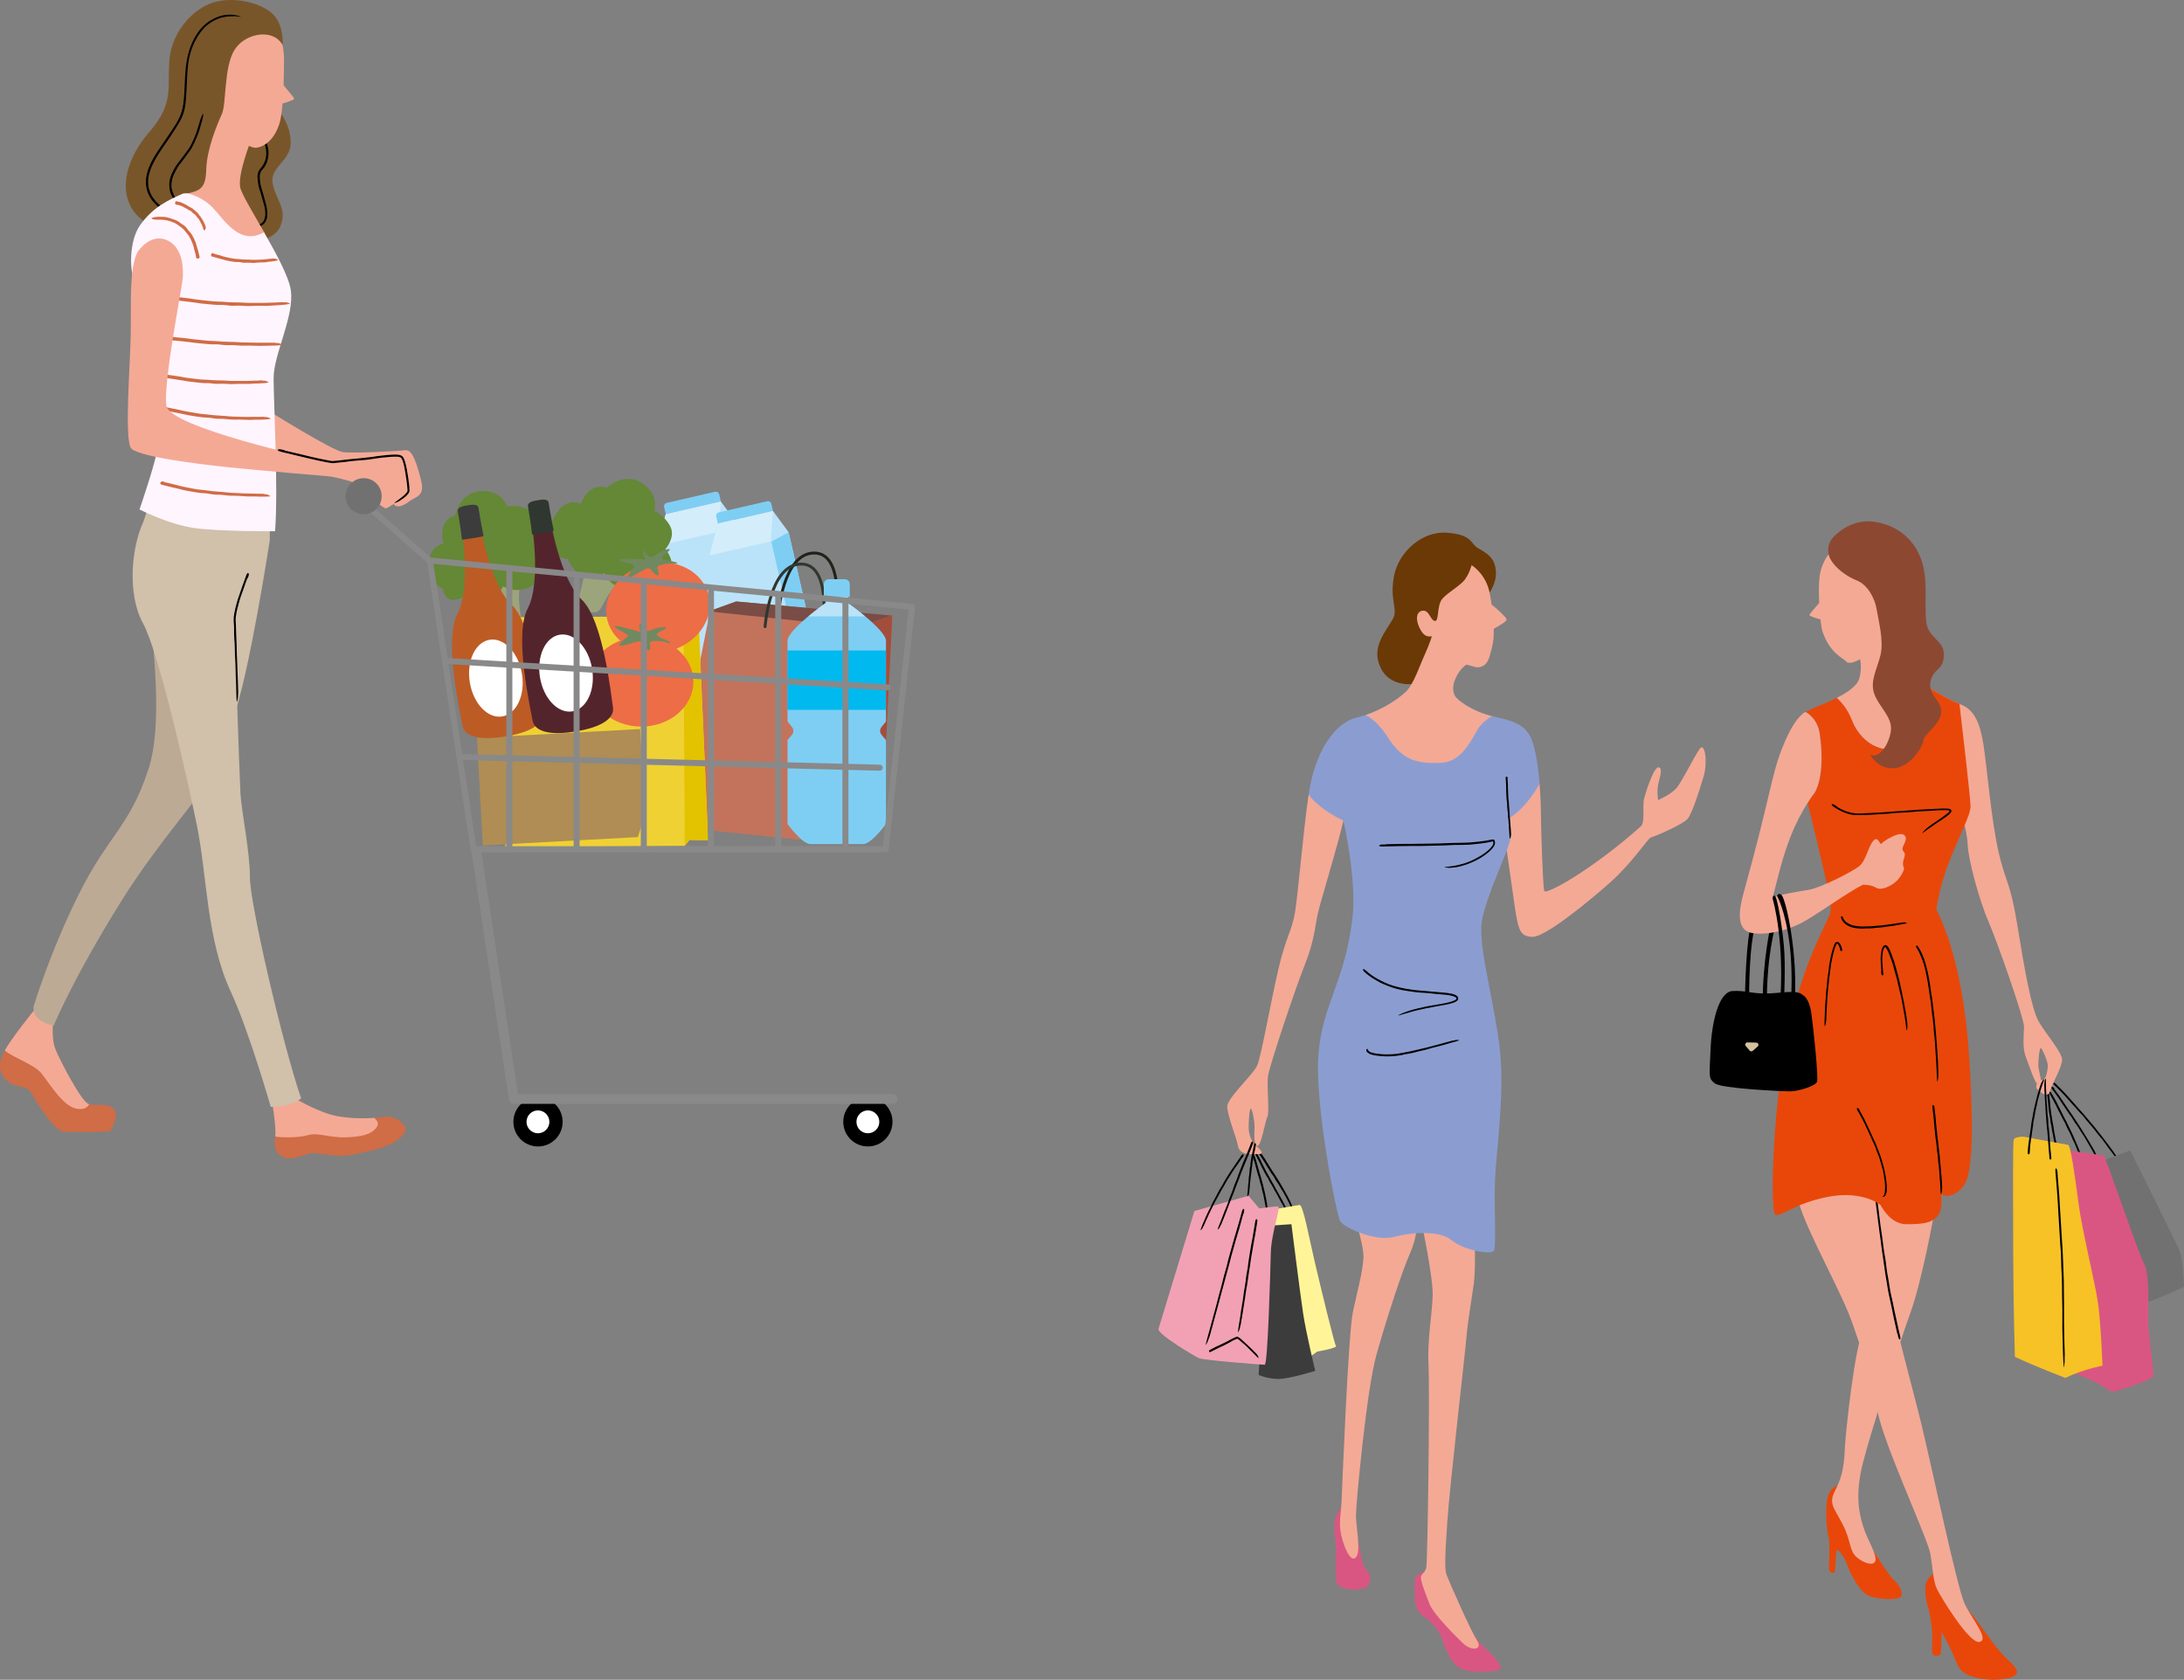 <?xml version="1.0" encoding="UTF-8"?>
<svg id="_レイヤー_2" data-name="レイヤー 2" xmlns="http://www.w3.org/2000/svg" viewBox="0 0 301.65 232">
  <rect x="0" y="0" width="301.65" height="232" fill="#808080" stroke="none"/>
  <defs>
    <style>
      .cls-1 {
        fill: #e94709;
      }

      .cls-1, .cls-2, .cls-3, .cls-4, .cls-5, .cls-6, .cls-7, .cls-8, .cls-9, .cls-10, .cls-11, .cls-12, .cls-13, .cls-14, .cls-15, .cls-16, .cls-17, .cls-18, .cls-19, .cls-20, .cls-21, .cls-22, .cls-23, .cls-24, .cls-25, .cls-26, .cls-27, .cls-28, .cls-29, .cls-30, .cls-31, .cls-32, .cls-33, .cls-34, .cls-35, .cls-36 {
        stroke-width: 0px;
      }

      .cls-2 {
        fill: #708960;
      }

      .cls-3 {
        fill: #fff598;
      }

      .cls-4 {
        fill: #f6c226;
      }

      .cls-5 {
        fill: #8d4832;
      }

      .cls-6 {
        fill: #303730;
      }

      .cls-7 {
        fill: #bdaa94;
      }

      .cls-8 {
        fill: #da5682;
      }

      .cls-37 {
        stroke: #303730;
      }

      .cls-37, .cls-38, .cls-39, .cls-40 {
        fill: none;
        stroke-linecap: round;
        stroke-linejoin: round;
      }

      .cls-37, .cls-39 {
        stroke-width: .4px;
      }

      .cls-38 {
        stroke-width: .83px;
      }

      .cls-38, .cls-40 {
        stroke: #898989;
      }

      .cls-9 {
        fill: #79562a;
      }

      .cls-10 {
        fill: #d3edfb;
      }

      .cls-11 {
        fill: #54242d;
      }

      .cls-12 {
        fill: #bd5b25;
      }

      .cls-13 {
        fill: #e3c200;
      }

      .cls-15 {
        fill: #f2a1b4;
      }

      .cls-16 {
        fill: #f0d134;
      }

      .cls-17 {
        fill: #a34e3c;
      }

      .cls-18 {
        fill: #794c45;
      }

      .cls-19 {
        fill: #00b9ef;
      }

      .cls-20 {
        fill: #d1c0aa;
      }

      .cls-21 {
        fill: #7ecef4;
      }

      .cls-22 {
        fill: #8b9dd0;
      }

      .cls-23 {
        fill: #fff5ff;
      }

      .cls-24 {
        fill: #fff;
      }

      .cls-25 {
        fill: #d4c2a0;
      }

      .cls-26 {
        fill: #648836;
      }

      .cls-27 {
        fill: #bae3f9;
      }

      .cls-28 {
        fill: #af8d54;
      }

      .cls-39 {
        stroke: #22211b;
      }

      .cls-29 {
        fill: #f4a995;
      }

      .cls-30 {
        fill: #727171;
      }

      .cls-31 {
        fill: #9ca47b;
      }

      .cls-32 {
        fill: #ed6d46;
      }

      .cls-33 {
        fill: #3c3c3c;
      }

      .cls-34 {
        fill: #6a3906;
      }

      .cls-35 {
        fill: #c3735c;
      }

      .cls-36 {
        fill: #d06c46;
      }

      .cls-40 {
        stroke-width: 1.34px;
      }
    </style>
  </defs>
  <g id="Layout">
    <g>
      <g>
        <path class="cls-1" d="M254.15,205.12s-1.26.04-1.69,1.57c-.42,1.53-.15,4.86.08,5.48.23.61.08,3.87.08,4.48s.5.61.73.54c.23-.08.15-2.95.34-3.1.19-.15,1.02.84,1.47,2.11.46,1.26,1.74,3.81,3.12,4.27,1.38.46,4,.57,4.31,0,.31-.57-.29-1.61-1.05-2.3-.77-.69-4.14-5.99-4.86-7.57l-2.53-5.48Z"/>
        <path class="cls-1" d="M276.52,228.43c-1.76-1.92-3.52-5-5.29-6.72-1.76-1.72-4.1-4.44-4.1-4.44,0,0-1.11.65-1.19,1.88-.06.95.09,2.11.43,3.01.19.85.42,2.1.49,3.19.11,1.88-.15,2.76.11,3.14.27.38,1,.19,1.07-.08.05-.16.1-1.72.14-3.02.71,1.28,1.45,2.71,1.78,3.61.61,1.69,1.28,2.39,3.47,2.82,2.18.42,4.75.06,5.09-.67.34-.73-.97-1.59-2.01-2.72Z"/>
        <path class="cls-29" d="M267.1,167.81s-1.61,8.96-3.22,13.45c-1.61,4.48-5.4,16.2-6.55,20.68-1.15,4.48-.57,7.01,0,8.85.57,1.84,1.72,3.54,1.72,4.58s-1.61.59-2.64-.33c-1.03-.92-.69-2.18-1.95-4.6-1.26-2.41-1.95-2.78-.92-4.73,1.03-1.95,1.19-3.85,1.26-5.61.1-2.21,1.42-14.67,2.64-16.55l.98-22.12,8.45,1.55.23,4.83Z"/>
        <path class="cls-29" d="M259.17,165.63s1.03,8.73,1.72,12.76c.69,4.02,3.1,12.64,4.48,18.27,1.38,5.63,4.94,22.64,5.98,24.82,1.03,2.18,3.45,4.94,2.07,5.29-1.38.34-5.29-6.09-5.86-7.24-.57-1.15-.57-2.64-.92-4.83-.34-2.18-6.65-15.59-7.34-19.96-.69-4.37-1.97-7.62-3.35-11.7-1.58-4.68-6.32-12.7-7.58-17.18,0,0,3.33-2.76,7.07-2.36,3.73.4,3.73,2.13,3.73,2.13Z"/>
        <path class="cls-14" d="M262.06,184.24c-.16-.71-.32-1.42-.48-2.14-.06-.32-.15-.72-.21-1.06-.09-.42-.18-.81-.26-1.22-.17-.77-.35-1.54-.45-2.32-.07-.45-.16-.96-.24-1.42-.06-.45-.13-.89-.19-1.34-.06-.41-.12-.81-.18-1.24-.1-.66-.2-1.31-.27-1.98-.05-.44-.12-.88-.18-1.31l-.3-2.31-.26-2.06c0-.06-.01-.14-.02-.21-.02-.25-.04-.49-.06-.75-.03-.32-.05-.63-.04-.94,0-.04,0-.09,0-.14-.03-.3.02-.55.05-.81,0-.04.03-.06.04-.09,0,.04.02.09.03.13.03.22.05.45.07.63.02.28.04.54.07.82.06.74.11,1.48.23,2.21.07.43.11.87.16,1.3.06.47.12.94.18,1.42.07.46.15,1.02.22,1.48.05.4.1.8.15,1.19.07.52.14,1.04.24,1.55.06.3.09.6.13.9.05.36.1.76.14,1.11.05.3.13.74.19,1.06.06.38.12.72.17,1.08.1.72.3,1.41.44,2.12.08.37.17.81.24,1.19.11.48.21.95.31,1.41.1.43.19.85.28,1.28.05.24.11.46.17.71.05.19.07.36.02.49,0,.01,0,.03-.02.03-.05-.03-.11-.04-.16-.1-.03-.04-.06-.16-.09-.24,0-.02,0-.02,0-.03l-.1-.44h0Z"/>
        <path class="cls-14" d="M173.73,159.52c.14.26.27.5.41.77.04.08.13.28.18.39.09.17.15.3.22.44.15.29.3.58.43.84.07.13.21.36.29.49.09.17.17.32.26.48.08.13.15.26.25.44.14.23.27.46.38.7.08.16.17.31.26.46.15.27.3.54.45.81.13.24.27.49.4.73,0,.02.03.06.03.07.05.09.08.16.14.26.06.11.12.22.14.35,0,.02.01.03.02.05.06.11.04.22.05.33,0,.02-.02.04-.03.05-.01-.01-.03-.03-.04-.04-.05-.08-.11-.17-.14-.22-.05-.1-.09-.18-.15-.29-.15-.26-.26-.53-.43-.78-.1-.15-.17-.31-.25-.46-.09-.17-.17-.31-.27-.51-.08-.13-.23-.38-.31-.51-.08-.16-.15-.29-.22-.43-.1-.18-.2-.37-.32-.54-.07-.1-.12-.21-.18-.32-.07-.13-.12-.27-.2-.4-.07-.13-.16-.24-.23-.36-.1-.17-.14-.26-.21-.38-.13-.25-.26-.49-.4-.77-.05-.11-.15-.31-.21-.44-.1-.19-.18-.35-.26-.52-.08-.16-.16-.31-.24-.46-.05-.08-.08-.14-.14-.26-.04-.07-.06-.14-.02-.21,0,0,0-.02.02-.02.05,0,.1-.02.14-.02.03,0,.05.05.08.07h0s.08.17.08.17h0Z"/>
        <path class="cls-14" d="M174.25,159.38c.17.25.32.48.5.74.08.12.15.25.22.38.1.17.18.29.27.43.17.28.35.56.51.82.08.12.24.35.33.48.1.17.19.31.29.47.08.13.17.26.27.43.15.23.29.46.42.7.08.16.18.31.27.47.16.28.31.55.46.83.13.25.27.5.39.75,0,.02.03.06.03.08.05.09.08.17.13.28.06.11.11.24.12.37,0,.02,0,.04.02.05.05.11.03.23.03.34,0,.02-.02.04-.03.05-.01-.01-.03-.03-.04-.04-.05-.09-.1-.18-.12-.23-.05-.11-.08-.19-.13-.3-.14-.27-.24-.55-.4-.81-.09-.15-.17-.31-.25-.47-.09-.17-.18-.35-.28-.51-.1-.18-.22-.34-.33-.52-.09-.16-.16-.29-.24-.43-.11-.18-.22-.37-.35-.54-.08-.1-.14-.21-.2-.31-.08-.13-.14-.27-.22-.4-.08-.12-.18-.23-.26-.35-.11-.17-.16-.25-.24-.37-.15-.25-.3-.48-.47-.75-.06-.1-.18-.31-.25-.43-.12-.19-.22-.34-.32-.5-.1-.15-.2-.3-.29-.44-.05-.08-.1-.14-.17-.24-.05-.06-.07-.13-.04-.21,0,0,0-.02.01-.02.05-.01.1-.03.14-.03.03,0,.06.04.09.06,0,0,0,0,0,0l.1.15h0Z"/>
        <path class="cls-14" d="M173.24,159.54c.09.26.19.52.27.78.04.13.07.26.1.39.05.18.09.31.13.45.08.29.16.59.24.86.04.13.12.37.16.51.05.18.09.33.13.49.04.14.07.27.13.46.07.24.13.48.18.73.03.16.07.32.11.49.06.29.12.57.18.86.05.26.09.51.14.77,0,.02,0,.06,0,.08.01.1.02.16.04.28.02.12.03.24,0,.36,0,.02,0,.03,0,.05.02.11-.04.21-.07.31,0,.02-.03.03-.04.04,0-.02-.02-.03-.02-.05-.02-.09-.04-.19-.05-.23-.01-.11-.02-.18-.04-.3-.04-.27-.07-.55-.14-.82-.04-.16-.06-.32-.09-.48-.03-.18-.06-.35-.1-.53-.04-.13-.11-.41-.15-.54-.03-.16-.06-.3-.09-.44-.04-.19-.09-.38-.16-.56-.04-.11-.06-.22-.09-.33-.03-.14-.05-.28-.09-.41-.04-.13-.09-.25-.13-.38-.05-.18-.08-.26-.11-.39-.07-.26-.14-.5-.22-.78-.03-.1-.08-.32-.11-.44-.06-.2-.11-.35-.16-.52-.05-.16-.11-.31-.16-.46-.03-.08-.05-.14-.1-.26-.03-.07-.03-.13.02-.2,0,0,.01-.02.02-.02.05,0,.1-.01.14,0,.03,0,.05.05.07.08h0s.05.17.05.17h0Z"/>
        <path class="cls-3" d="M175.44,167.12s3.56-.63,4.05-.7,1.33,4.61,2.17,8.17c.84,3.56,2.65,11.04,2.86,11.31.21.28-2.58.77-2.58.77l-2.51,1.75-3.98-21.3Z"/>
        <path class="cls-33" d="M175.09,169.29s2.03-.14,3.28-.21c0,0,1.19,9.5,1.61,12.29.42,2.79,1.68,7.96,1.68,7.96,0,0-3.56,1.12-5.1,1.12s-2.72-.56-2.72-.56l1.26-20.6Z"/>
        <path class="cls-29" d="M185.56,113.02c-.84-2.76-3.29-3.35-4.82-3.28-.79,5.52-1.46,13.85-1.89,16.35-.43,2.54-1.24,3.28-2.29,7.8-1.05,4.52-2.35,11.95-2.91,13.25-.56,1.3-4.21,4.52-4.15,5.76.06,1.24,1.33,4.38,1.47,5.31.22,1.48,2.19,1.18,2.93,1.18s.17-.68-.33-1.05c-.5-.37-1.11-1.42-1.11-2.6s.14-3.08.39-2.52c.25.56.43,1.84.43,2.39s-.19,2.6.37,2.66c.56.06,1.09-3.47,1.4-4.03.31-.56-.1-4.25.08-5.61.19-1.36,3.78-12.14,5.08-15.36,1.3-3.22,1.42-5.33,1.8-7.06.37-1.73,2.48-8.42,3.53-12.82,0,0,0-.35.01-.38Z"/>
        <path class="cls-29" d="M212.63,108.28c-.79-.26-2.78.43-4.61,4.94l-.19,2.23s.74,5.2,1.3,9.17c.56,3.96.81,4.71,2.54,4.77,1.73.06,7.86-4.95,10.84-7.62s5.14-6.05,5.51-6.11c.37-.06,4.48-1.8,5.1-2.6.62-.81,1.63-3.94,2.19-5.86.56-1.92.19-4.81-.56-3.76-.74,1.05-2.33,4.27-3.08,5.26-.74.99-2.66,1.8-2.66,1.8,0,0-.21-1.33.06-2.35.35-1.32.5-2.06.04-2.17-.67-.15-1.8,3.39-2.04,4.38-.25.99.19,3.2-.45,3.78-6.71,5.97-13.17,9.56-13.34,8.9-.17-.66-.45-8.53-.45-10.75,0-.92-.06-2.41-.19-4h-.01Z"/>
        <path class="cls-8" d="M185.18,208.37s-.6.66-.76,1.45c-.17.78-.14,1.98.02,2.97.17.99-.04,5.2.17,5.82.21.62,1.61,1.09,3.18.89s1.51-1.26,1.42-1.8c-.09-.59-.93-1.2-1.03-1.92-.08-.58-.76-3.36-.76-4.44s-.7-3.01-2.23-2.97Z"/>
        <path class="cls-8" d="M196.74,217.12s-.95.12-1.2.7-.08,2.35-.12,3.01c-.04.66.33,1.9,1.28,2.48.95.58,1.86,1.73,2.23,2.44.37.7.95,3.24,2.35,4.4,1.4,1.16,5.06.7,5.76.5.7-.21-.41-1.53-.91-2.06-.5-.54-1.84-1.53-2.66-2.93l-6.73-8.53Z"/>
        <path class="cls-29" d="M203.69,171.93s.12,3.28-.12,5.26c-.25,1.98-.81,4.89-1.05,7.74-.25,2.85-2.25,19.86-2.62,25.25-.37,5.39-.37,6.63-.06,7.43.31.81,3.28,7.62,4.15,8.92.87,1.3-.68,1.61-1.92.43-1.24-1.18-4.09-4.09-4.58-5.33-.5-1.24-1.27-3.2-1.24-3.78.03-.48.56-.62.74-1.3.19-.68.51-23.95.31-28.16-.17-3.41.52-7,.58-9.48.06-2.48-1.49-9.87-1.49-9.87l6.15-.44,1.16,3.31Z"/>
        <path class="cls-29" d="M195.66,168.63s.25,1.82-.91,4.46c-1.16,2.64-3.22,9-4.62,13.95-1.4,4.95-2.85,20.79-2.85,22.27s.74,4.95,0,5.78c-.74.83-1.73-1.57-2.06-3.22-.33-1.65,0-2.81.08-4.62s.91-23.06,1.57-26.11c.66-3.06,1.36-5.49,1.45-7.47.08-1.98-1.9-7.76-1.9-7.76l9.25,2.72Z"/>
        <path class="cls-22" d="M208.4,113.04c.08,1.32.15,2.43.18,2.79.08,1.03-3.39,7.93-3.92,11.48-.54,3.55,2,12.06,2.56,18.25.56,6.19-.62,13.87-.74,17.71-.12,3.84.19,8.67-.12,9.41-.31.74-4.33-.06-5.82-1.36-1.49-1.3-5.14-1.24-7.93-.5-2.79.74-7-1.36-7.49-2.11-.35-.52-1.96-8.3-2.71-15.27-.31-2.9-.47-5.67-.32-7.7.5-6.94,3.7-10.17,4.71-18.95.62-5.39-1.24-13.38-1.24-13.38l-.02-.07c-2.87-1.38-4.2-2.78-4.78-3.59l.03-.25c.81-5.51,3.47-9.63,6.53-10.37,3.07-.74,5.57-2.42,6.75-3.5l6.84.41c.29.66,2.48,2.19,4.95,2.81,2.48.62,4.67.87,5.66,3.22.58,1.39.94,3.9,1.13,6.19l-.07.11c-.75,1.29-2.25,3.53-4.15,4.63l-.03.03Z"/>
        <path class="cls-34" d="M205.61,82.01s1.15-1.39.99-3.22-1.33-2.43-2.45-3.08c-1.11-.65-.73-1.85-4.26-2.13-3.53-.28-6.67,2.7-7.32,5.83-.65,3.13.37,4.49-.03,5.7-.4,1.21-2.81,3.51-2.22,6.04.96,4.08,5.11,3.28,5.11,3.28l10.18-12.42Z"/>
        <path class="cls-29" d="M191.68,101.83c1.92,2.97,3.72,3.69,7.31,3.53,2.85-.12,4.11-2.95,5.14-4.67.49-.82,1.43-1.48,1.92-1.79-.06-.01-.12-.03-.18-.04-2.48-.62-4.67-2.15-4.95-2.81,0,0-.46-.85-.03-1.99.43-1.15,1.32-2.49,2.49-2.52l-5.56-3.86s-.28,1.08-1.05,2.76c-.77,1.67-1.52,4.12-2.69,5.2-1,.93-2.98,2.28-5.44,3.12.69.37,1.85,1.21,3.06,3.08Z"/>
        <path class="cls-14" d="M283.74,150.42c.22.3.44.6.67.91.07.11.22.33.31.47.14.2.24.36.36.53.23.34.46.69.68,1.02.12.17.3.43.43.61.13.21.26.39.38.59.11.17.23.34.36.54.19.29.38.57.56.87.11.2.24.39.36.58l.63,1.03c.18.31.36.62.55.93.01.02.04.07.05.09.06.11.12.21.19.34.08.14.16.29.2.45,0,.02.02.04.03.06.08.14.07.28.1.42,0,.02-.01.04-.02.06-.02-.02-.03-.03-.05-.05-.07-.11-.13-.22-.17-.28-.07-.13-.13-.24-.2-.37-.19-.33-.36-.68-.57-1-.12-.19-.23-.39-.34-.59-.12-.21-.24-.41-.38-.64-.12-.18-.31-.47-.43-.65-.11-.19-.22-.36-.32-.53-.14-.23-.29-.46-.46-.67-.1-.12-.18-.26-.26-.39-.1-.16-.19-.34-.3-.49-.1-.15-.23-.29-.33-.45-.13-.19-.21-.31-.32-.47-.21-.31-.41-.61-.63-.93-.09-.14-.24-.37-.34-.53-.16-.22-.29-.42-.43-.62-.14-.19-.27-.37-.4-.55-.08-.1-.14-.18-.23-.3-.07-.08-.1-.16-.08-.25,0,0,0-.02.01-.03.05-.01.1-.03.15-.02.03,0,.07.05.11.08h0s.14.2.14.2h0Z"/>
        <path class="cls-14" d="M283.43,151.11c.19.32.37.64.54.97.06.12.17.35.24.49.11.21.19.38.29.56.18.36.36.73.53,1.07.1.18.24.45.34.64.11.22.2.41.3.62.09.18.17.36.28.57.15.3.3.61.43.92.11.26.19.42.27.62.16.36.32.72.46,1.09.14.32.27.65.39.98,0,.03.02.07.03.1.04.12.08.22.13.36.06.15.11.3.12.47,0,.02,0,.05.02.07.05.15.02.28.03.42,0,.02-.02.04-.03.06-.01-.02-.03-.04-.04-.06-.05-.11-.09-.23-.12-.3-.05-.14-.09-.25-.13-.39-.13-.35-.24-.71-.4-1.06-.09-.2-.17-.41-.25-.62-.09-.22-.17-.45-.27-.67-.09-.19-.24-.5-.33-.69-.09-.2-.16-.38-.24-.56-.11-.24-.22-.48-.36-.71-.08-.13-.14-.28-.2-.42-.08-.17-.15-.35-.23-.52-.08-.16-.18-.32-.27-.48-.1-.2-.17-.33-.25-.49-.16-.32-.32-.64-.5-.98-.07-.15-.19-.39-.27-.55-.12-.24-.23-.44-.34-.65-.11-.2-.22-.39-.32-.58-.06-.1-.11-.19-.19-.32-.05-.09-.08-.17-.05-.25,0,0,0-.02.01-.02.05,0,.1-.02.15,0,.03,0,.07.06.1.09h0s.11.21.11.21h0Z"/>
        <path class="cls-14" d="M283.04,151.37c.03.26.06.5.1.77.01.13.01.26.02.38.02.18.03.3.05.44.03.29.07.58.1.84.02.12.07.37.09.5.02.18.04.32.07.48.02.13.04.26.08.44.05.23.09.46.11.7.02.16.05.31.08.46.05.27.1.54.15.81.05.24.1.48.15.72,0,.02,0,.06.01.07.02.09.03.17.05.26.03.11.05.22.04.33,0,.02,0,.03,0,.05.03.1-.02.2-.03.3,0,.02-.02.03-.04.05,0-.01-.02-.03-.03-.04-.03-.07-.06-.14-.08-.22-.03-.09-.04-.19-.07-.29-.07-.26-.09-.52-.17-.78-.04-.15-.06-.31-.09-.46-.03-.17-.05-.31-.08-.51-.03-.13-.09-.39-.12-.52-.03-.14-.04-.28-.06-.42-.03-.19-.06-.37-.11-.55-.03-.1-.04-.21-.05-.32-.02-.13-.02-.27-.04-.4-.02-.13-.06-.25-.08-.38-.02-.13-.04-.26-.06-.39-.03-.25-.06-.49-.1-.77,0-.1-.02-.31-.03-.43-.02-.2-.04-.35-.05-.51-.02-.16-.04-.31-.05-.46-.01-.08-.02-.14-.04-.26-.01-.07,0-.13.06-.18,0,0,.02-.01.02-.01.05,0,.1.01.14.03.03.01.03.06.05.09h0s.01.17.01.17h0Z"/>
        <path class="cls-14" d="M284.1,149.86c.34.33.68.66,1.01,1.01.16.17.31.35.47.52.2.22.36.4.54.6.34.39.69.78,1.01,1.16.19.21.43.48.63.69.19.23.38.45.57.68.17.2.34.4.53.62.28.33.56.66.82,1.01.17.23.36.45.54.68l.92,1.2.8,1.09s.05.08.07.11c.09.13.18.25.28.4.12.17.24.34.32.52.01.03.03.05.05.08.12.16.14.33.21.49,0,.03,0,.05,0,.08-.02-.02-.04-.04-.06-.06-.09-.12-.19-.25-.25-.33-.1-.15-.2-.28-.3-.44-.28-.39-.54-.8-.85-1.17-.18-.22-.33-.46-.5-.69-.19-.25-.36-.48-.56-.75-.2-.26-.41-.5-.62-.75-.17-.21-.32-.42-.48-.62-.21-.27-.43-.53-.66-.78-.13-.14-.26-.3-.38-.45-.14-.17-.32-.4-.45-.57-.15-.18-.32-.34-.48-.51-.18-.2-.31-.36-.47-.53-.31-.35-.62-.69-.94-1.05-.15-.17-.36-.41-.52-.59-.23-.24-.43-.46-.64-.69-.2-.2-.4-.4-.6-.6-.11-.11-.23-.22-.35-.33-.1-.09-.16-.17-.17-.27,0-.01,0-.03,0-.03.05-.02.1-.04.16-.04.04,0,.1.06.15.09.01.01.01,0,.01.01l.21.21h0Z"/>
        <path class="cls-30" d="M289.39,160.65l4.83-1.76s6.28,12.56,6.82,13.87c.54,1.3.61,4.98.61,4.98,0,0-4.14,1.92-5.29,2.15-1.15.23-6.97-19.23-6.97-19.23Z"/>
        <path class="cls-8" d="M285.18,158.81s5.13.77,5.36.77,4.67,13.18,5.59,14.94c.92,1.76.46,7.12.61,8.73.15,1.61.69,6.13.69,6.74s-4.98,2.07-5.52,2.22c-.54.15-1.3-1.23-6.82-3.06l.08-30.34Z"/>
        <path class="cls-14" d="M244.55,127.91s-1.09,4.6-1.09,10.63c0,0,0,.49.2.49s.4-.11.4-.4-.2-5.26,1.12-10.69l-.63-.03Z"/>
        <path class="cls-14" d="M242.67,127.04l-.49-.24c-.31.82-.57,1.78-.7,2.89-.52,4.31-.49,10.37-.49,10.37,0,0,0,.3.29.32.37.02.34-.26.34-.26,0,0-.2-5.89.4-10.26.16-1.13.39-2.06.65-2.82Z"/>
        <path class="cls-29" d="M265.32,94.27s3.33,2.24,5.4,2.99c2.07.75,2.82,2.8,3.28,5.9.46,3.1,1.03,10.02,2.01,14.38s1.61,4.08,2.59,10.06c.98,5.98,1.95,11.72,2.99,13.5,1.03,1.78,3.22,4.23,3.22,5.27s-1.32,3.16-1.67,4.31c-.34,1.15-1.44.06-1.78-.29s.11-1.21.69-1.21.75-1.38.8-1.9c.06-.52-.8-2.53-.98-2.53s-.34,1.49-.34,2.36.8,2.99.17,2.87c-.63-.11-1.38-2.7-1.9-4.02s-.25-3.03-.25-4.18-3.6-11.49-4.92-14.54c-1.32-3.05-2.82-8.68-2.87-10.74,0,0-.06-1.3-.48-2.72l-5.96-19.52Z"/>
        <path class="cls-1" d="M267.45,125.64s.29-2.76,1.67-6.38,3.05-6.67,3.05-7.87c0-1.12-1.34-12.54-1.53-14.17-1.35-.51-3.18-1.6-4.31-2.31.03,6.48-1.97,8.44-4.74,8.6-2.93.17-4.94-1.84-5.8-4.08-.59-1.55-1.54-2.57-2.08-3.06-1.43.73-2.93,1.26-3.46,1.53-.27.13-.56.26-.87.43.56.32,1.68,1.16,1.95,2.96.88,5.96-.69,8.2-.69,8.2,0,0-.41.51-.99,1.43l.07.22c1.31,5.33,3.25,13.16,3.14,14.5-.11,1.49-3.22,5.52-5.63,15.74-2.41,10.23-2.76,25.74-2.07,26.32.69.57,2.53-1.49,7.35-2.41,4.83-.92,7.24,1.15,7.24,1.15,0,0,1.26,2.64,3.56,2.64s4.14-.11,4.71-1.95c.11-.35.14-1.09.12-2.07v-.11c1.15.69,2.76-.46,3.33-1.61.57-1.15,1.38-4.48.46-18.04-.92-13.56-4.48-19.65-4.48-19.65Z"/>
        <path class="cls-29" d="M264.02,93.75l-1.36-8.13-5.98,4.71s.67,1.28.13,3.35c-.27,1.04-1.66,1.97-3.11,2.7.53.49,1.48,1.51,2.08,3.06.86,2.24,2.87,4.25,5.8,4.08,2.93-.17,2.72-2.36,2.43-9.77Z"/>
        <path class="cls-29" d="M208.08,85.49c-.11-.27-1.32-1.44-2.07-2-.08-.6-.17-1.17-.28-1.68-.54-2.6-2.48-3.76-2.48-3.76,0,0-.22.99-.87,1.92-.65.93-2.42,1.83-3.19,2.76-.77.93-.4,3.16-1.02,3.03-.62-.12-.74-1.46-1.61-1.42-.87.03-1.18,1.08-.4,2.57.82,1.57,1.73.73,1.86,1.04.12.31,2.69,3.29,4.15,3.73,1.46.43,1.87.5,1.87.5,1.28-.12,1.55-.9,1.87-2.14.18-.67.49-1.77.39-3.18.84-.51,1.9-1.04,1.77-1.36Z"/>
        <path class="cls-14" d="M208.22,107.56c.02.28.03.54.05.84,0,.09,0,.3,0,.41,0,.19.01.33.02.48.01.31.03.62.04.9.01.14.04.4.06.55.01.19.02.34.03.52.01.15.02.29.04.48.03.25.05.51.05.76,0,.17.02.34.04.51.02.3.04.59.07.89.02.27.04.53.06.8,0,.02,0,.06,0,.08,0,.1,0,.17.02.29.01.12.02.24-.02.36,0,.02,0,.04,0,.05,0,.12-.06.21-.09.32,0,.02-.03.03-.05.04,0-.02-.02-.03-.02-.05-.01-.09-.03-.19-.03-.24,0-.11-.01-.19-.02-.31-.03-.28-.02-.57-.06-.85-.02-.17-.02-.33-.03-.5-.01-.18-.02-.34-.03-.55-.02-.14-.05-.43-.07-.57,0-.17-.02-.32-.02-.46-.01-.2-.03-.4-.06-.6-.02-.11-.02-.23-.03-.35,0-.14,0-.29-.01-.43-.01-.14-.04-.27-.06-.41-.01-.14-.02-.28-.03-.42-.01-.27-.03-.53-.04-.83,0-.11,0-.34,0-.47,0-.21-.02-.38-.02-.56,0-.18-.02-.34-.03-.5,0-.09-.01-.15-.02-.28,0-.08,0-.14.07-.19,0,0,.02-.01.02-.01.05.01.1.02.14.05.03.02.03.06.04.1h0s0,.18,0,.18h0Z"/>
        <path class="cls-14" d="M191.4,116.6c.78-.02,1.56-.04,2.35-.05.35,0,.79,0,1.16,0,.46,0,.9-.01,1.34-.02.85-.01,1.7-.03,2.54-.04.49-.02,1.05-.04,1.54-.06.49-.01.97-.02,1.46-.03.45-.01.9-.02,1.35-.05.71-.06,1.42-.14,2.12-.24.23-.04.46-.09.7-.14.06-.01.12-.02.21-.03.1,0,.22.03.26.14.06.23.07.24.05.45-.06.27-.2.44-.33.61-.14.17-.3.32-.45.47-.32.28-.66.54-1.02.76-.64.41-1.33.73-2.04.99-.07.02-.15.05-.21.07-.26.08-.52.15-.78.23-.34.08-.68.16-1.01.16-.05,0-.1,0-.15.02-.33.06-.59-.02-.88-.03-.04,0-.07-.03-.1-.04.05,0,.09-.02.14-.03.24-.03.48-.05.68-.08.29-.05.58-.07.86-.14.77-.17,1.54-.39,2.26-.75.41-.22.84-.42,1.22-.68.43-.28.84-.58,1.19-.95.17-.19.35-.42.39-.63.03-.06-.02-.31-.03-.29,0-.03-.15.01-.28.04-.42.1-.85.16-1.28.22-.56.07-1.13.12-1.69.18-.32.02-.66.02-.99.03-.39,0-.82,0-1.21.01-.33.02-.81.04-1.16.06-.42.01-.79.02-1.18.03-.78.02-1.55.03-2.34.05-.41,0-.89,0-1.31,0-.53,0-1.05.02-1.56.02-.47,0-.94.02-1.41.03-.26,0-.51.01-.79.02-.22,0-.4,0-.52-.07-.01,0-.03-.02-.03-.02.04-.05.07-.1.15-.14.05-.03.18-.03.28-.04.02,0,.02,0,.03,0h.49s0,0,0,0Z"/>
        <path class="cls-15" d="M164.97,167.26s-4.75,15.58-4.96,16.27c-.21.7,4.96,3.77,5.59,4.05.63.28,8.66.91,9.08.91s.77-12.57.84-15.44c.07-2.86,1.47-6.43.98-6.43s-2.58.28-2.58.28l-1.47-1.75-7.47,2.1Z"/>
        <path class="cls-14" d="M171.69,167.76c-.17.61-.33,1.21-.5,1.83-.08.26-.19.62-.27.89-.1.36-.2.7-.3,1.04-.19.66-.38,1.33-.56,1.97-.1.38-.21.82-.31,1.21-.11.39-.21.76-.31,1.13-.09.34-.18.69-.28,1.05-.14.56-.29,1.12-.45,1.67-.11.37-.2.74-.3,1.11l-.53,1.95-.47,1.74c-.02.05-.04.12-.05.17-.06.21-.11.41-.17.63-.07.27-.15.53-.26.78-.01.03-.03.07-.04.11-.07.26-.19.43-.29.64-.02.03-.04.04-.07.06,0-.04,0-.08.02-.12.05-.19.09-.39.13-.54.06-.23.12-.45.19-.69.16-.62.36-1.24.51-1.87.09-.37.2-.73.3-1.1.11-.4.22-.79.33-1.2.1-.38.22-.88.32-1.27.1-.34.19-.67.28-1,.12-.44.24-.88.34-1.32.05-.26.13-.51.2-.77.09-.3.19-.64.27-.93.06-.25.15-.65.22-.91.09-.33.17-.61.25-.92.17-.6.34-1.2.51-1.82.09-.31.21-.69.3-1.01.12-.42.23-.81.35-1.21.1-.37.21-.73.31-1.1.05-.2.11-.39.17-.62.04-.17.1-.3.19-.38,0,0,.02-.02.03-.02.03.05.08.08.1.15.01.05-.01.15-.02.23,0,.02,0,.02,0,.02l-.11.38h0Z"/>
        <path class="cls-14" d="M173.61,169.02c-.08.51-.16,1.01-.25,1.52-.04.2-.1.52-.14.75-.05.31-.1.58-.15.86-.09.55-.19,1.11-.28,1.64-.04.3-.1.69-.14,1-.05.32-.1.63-.15.94-.04.28-.08.56-.13.88-.06.47-.13.93-.22,1.39-.06.31-.1.62-.14.93l-.25,1.62c-.08.49-.15.97-.23,1.45,0,.04-.02.1-.03.14-.03.17-.05.34-.09.52-.03.22-.07.44-.14.65-.01.03-.02.06-.02.09-.03.21-.13.37-.2.54-.01.03-.04.04-.06.06,0-.03,0-.06,0-.1.02-.16.04-.33.05-.45.03-.2.06-.37.09-.57.07-.52.19-1.03.24-1.55.03-.31.1-.61.15-.92.05-.33.11-.65.16-1,.04-.31.1-.74.14-1.05.05-.29.09-.56.14-.84.06-.37.12-.73.15-1.1.02-.21.06-.43.1-.64.04-.24.1-.54.14-.78.02-.19.06-.55.09-.76.05-.29.08-.51.12-.76.08-.5.17-1,.25-1.51.05-.25.11-.58.16-.84.06-.35.12-.68.17-1.01.05-.31.1-.61.15-.91.03-.17.05-.32.08-.51.02-.14.06-.25.14-.32,0,0,.02-.02.03-.01.04.04.09.06.12.12.02.04,0,.12,0,.19,0,.02,0,.01,0,.02l-.06.31h0Z"/>
        <path class="cls-14" d="M167.21,186.39c.24-.13.47-.25.73-.38.12-.06.25-.11.37-.17.17-.08.29-.14.42-.2.27-.13.55-.27.8-.39.12-.07.34-.19.47-.26.17-.08.3-.15.46-.22.07-.03.14-.07.22-.1.04-.01.08-.05.15-.05.06.01.15.01.18.04.25.14.43.3.62.48.12.12.25.22.37.34l.64.6c.19.18.37.37.56.55.01.01.04.05.05.06.07.07.12.12.2.2.09.08.17.17.22.28,0,.02.02.03.03.04.08.08.09.2.13.3,0,.02,0,.04-.01.06-.02,0-.03-.01-.05-.03-.07-.06-.14-.13-.18-.16-.08-.08-.13-.13-.21-.22-.2-.19-.38-.41-.59-.59-.12-.11-.23-.23-.35-.35-.13-.13-.25-.26-.38-.38-.11-.09-.32-.27-.43-.36-.12-.11-.23-.21-.33-.3-.13-.12-.33-.27-.43-.29.02,0-.14.07-.23.1-.13.06-.26.1-.38.17-.12.06-.23.14-.35.21-.12.07-.24.13-.36.19-.24.12-.47.23-.73.37-.1.05-.3.14-.42.19-.19.09-.33.16-.49.24-.15.08-.3.15-.44.22-.08.04-.13.07-.24.13-.06.04-.13.05-.2,0,0,0-.02,0-.02-.02,0-.05-.02-.1-.02-.14,0-.03.04-.05.07-.08h0s.15-.08.15-.08h0Z"/>
        <path class="cls-14" d="M188.98,134.34c.57.45,1.19.83,1.84,1.15.32.16.64.31.98.44.39.15.78.27,1.19.37.76.2,1.55.33,2.33.43.48.06.96.09,1.44.13.46.04.91.08,1.36.12.42.04.83.07,1.27.11.34.03.67.07,1.01.14.17.03.34.08.51.14.16.07.36.14.47.38.07.15,0,.36-.11.45-.1.1-.21.15-.32.2-.22.1-.44.16-.66.22-.77.19-1.55.3-2.32.45-.69.12-1.37.26-2.05.42-.06.01-.14.03-.2.04-.24.06-.48.12-.72.19-.3.1-.6.19-.9.26-.04,0-.09.03-.13.04-.28.11-.53.14-.78.23-.04.01-.07,0-.1,0,.04-.02.07-.05.12-.07.19-.1.38-.2.59-.28.26-.11.52-.19.78-.28.72-.24,1.46-.39,2.19-.56.43-.1.87-.17,1.31-.24.48-.08.96-.16,1.43-.25.49-.11,1-.21,1.42-.42.17-.09.29-.2.23-.3-.05-.12-.25-.21-.43-.26-.49-.15-1.02-.21-1.54-.24-.3-.02-.61-.05-.92-.08-.36-.04-.77-.08-1.13-.12-.31-.02-.76-.05-1.09-.07-.37-.03-.74-.08-1.1-.13-.73-.1-1.46-.22-2.18-.42-.4-.11-.79-.25-1.18-.4-.46-.19-.91-.38-1.34-.63-.39-.22-.77-.45-1.13-.72-.2-.15-.4-.3-.59-.47-.16-.13-.27-.27-.3-.4,0-.01,0-.04,0-.04.06,0,.12-.02.19,0,.05.02.14.1.21.15.01.01.01.01.02.02.11.1.22.2.34.29h0Z"/>
        <path class="cls-14" d="M189.06,145.19c.29.21.74.29,1.16.34.21.02.42.06.63.07.24.01.49.03.74.02.47.01.93-.02,1.39-.08.28-.04.56-.1.84-.15.27-.05.53-.1.79-.15.23-.05.46-.1.73-.16.38-.1.77-.19,1.16-.27.26-.05.51-.13.77-.19l1.34-.35c.4-.11.8-.22,1.2-.33.03,0,.09-.02.12-.03.14-.04.27-.07.43-.12.18-.06.36-.1.55-.11.03,0,.05,0,.08-.02.17-.05.33-.02.49-.02.03,0,.04.02.07.03-.02.01-.05.03-.07.04-.13.05-.27.09-.36.12-.16.05-.3.08-.47.13-.43.13-.86.22-1.28.36-.25.08-.5.14-.76.2-.28.07-.54.14-.83.21-.24.07-.62.18-.86.25-.25.06-.47.11-.7.16-.31.07-.61.14-.91.23-.17.05-.36.08-.54.12-.2.03-.46.08-.66.11-.15.03-.47.1-.63.14-.21.04-.43.07-.65.09-.43.06-.88.07-1.32.07-.24,0-.49-.03-.73-.04-.29-.02-.58-.05-.87-.1-.26-.06-.53-.1-.78-.23-.14-.08-.29-.16-.38-.33-.08-.14-.03-.31.06-.34,0,0,.03-.01.03,0,.03.04.07.07.1.11.02.02.02.06.04.08h0c0,.05.06.1.11.15h0Z"/>
        <path class="cls-14" d="M171.57,159.88c-.22.32-.43.64-.65.97-.08.12-.24.33-.34.47-.14.21-.25.37-.37.55-.23.35-.46.71-.68,1.07-.13.22-.25.45-.38.67-.13.22-.24.42-.37.63-.11.2-.22.39-.33.59-.16.32-.33.63-.51.94-.12.2-.22.42-.33.63l-.55,1.12c-.15.34-.32.67-.46,1.01-.01.03-.03.07-.05.1-.05.12-.1.23-.16.37-.07.16-.12.31-.22.45-.01.02-.02.04-.03.07-.06.15-.17.25-.26.36-.01.02-.04.02-.06.03,0-.02,0-.05.01-.07.04-.12.08-.25.11-.33.06-.14.1-.26.16-.41.15-.37.33-.73.47-1.1.09-.22.2-.43.3-.64.11-.23.22-.44.35-.69.11-.24.22-.49.35-.73.11-.2.21-.38.31-.57.14-.25.27-.49.39-.75.07-.15.16-.29.24-.43.09-.15.22-.36.32-.51.06-.11.2-.38.27-.51.09-.17.2-.34.3-.5.21-.33.41-.66.63-.99.1-.15.26-.38.37-.54.16-.23.29-.44.44-.65.14-.2.27-.39.4-.58.07-.11.13-.2.22-.33.06-.09.12-.16.22-.16,0,0,.02,0,.03,0,.02.04.06.09.07.14,0,.03-.03.09-.05.13h0s-.14.21-.14.21h0Z"/>
        <path class="cls-14" d="M172.99,158.16c-.16.4-.31.79-.47,1.19-.08.19-.17.38-.25.58-.09.22-.19.45-.28.67-.17.43-.35.85-.52,1.28-.1.26-.19.53-.29.79-.09.25-.19.49-.29.74-.09.23-.17.46-.26.69-.13.36-.26.73-.42,1.09-.1.24-.19.48-.28.72-.16.42-.32.84-.49,1.27-.14.38-.29.76-.44,1.13-.01.04-.03.07-.05.11-.05.13-.11.27-.16.41-.06.17-.13.34-.24.5-.01.02-.02.05-.03.07-.06.17-.18.27-.28.39-.02.02-.04.02-.06.03,0-.03,0-.05.01-.08.04-.12.08-.24.12-.35.06-.15.12-.3.18-.44.15-.41.33-.8.47-1.21.08-.24.18-.48.28-.71.1-.26.21-.52.31-.78.1-.27.19-.55.29-.83.08-.22.18-.43.26-.65.11-.28.22-.57.31-.86.05-.17.12-.33.19-.5.08-.2.18-.4.25-.6.07-.2.13-.4.2-.6.07-.2.15-.4.23-.6.16-.39.31-.79.47-1.18.09-.22.19-.43.28-.65.11-.26.21-.52.32-.78.1-.24.19-.47.28-.71.05-.13.1-.27.15-.4.04-.11.09-.19.18-.23,0,0,.02-.01.03,0,.03.04.08.07.09.13.01.03-.01.1-.02.15,0,0,0,.01,0,.01-.03.08-.07.16-.1.24,0,0,0,0,0,0Z"/>
        <path class="cls-29" d="M257.14,75.59c-2.68-.8-4.48.86-4.48.86,0,0-1.19,1.26-1.38,3.56-.08.91-.07,2.1-.02,3.27-.59.66-1.33,1.53-1.34,1.67-.01.14.85.41,1.52.6.09.84.21,1.5.32,1.8,1.09,2.98,2.76,3.47,3.26,4.04.5.57,3.08-.38,5.11-3.87,0,0,.96-1.84.96-4.52s-1.26-6.61-3.95-7.41Z"/>
        <path class="cls-29" d="M262.91,117.6c-.57-.57.79-1.53.15-2.22-.63-.69-2.95.79-3.18,1.13-.23.34-.44-1.15-1.13-.4-.69.75-1.02,2.76-1.93,3.5-.92.75-5.31,3.01-7.03,3.29-1.55.26-2.81.44-4.95.99.43-1.35,1.1-4.86,2.46-8.33,1.46-3.72,3.33-6.07,3.33-6.07,0,0,1.57-2.24.69-8.2-.27-1.8-1.38-2.64-1.94-2.96l-.05.02c-.94.52-2.07,2.13-3.2,5.03-1.53,3.91-1.55,6.4-5.31,19.96-.65,2.33-1.07,5.13,1.15,5.52,2.22.38,5.23-.48,7.14-1.55,1.92-1.07,6.42-4.27,8.18-5.11,0,0,1.07-.06,1.82.4.75.46,2.07-.25,2.7-.79.67-.57,1.27-1.69,1.15-1.95-.46-1.02.52-1.68-.06-2.26Z"/>
        <path class="cls-14" d="M267.2,153.11c.05.4.09.79.14,1.2.01.15.03.42.04.59.02.25.04.46.07.68.04.44.09.88.13,1.29.03.22.07.55.1.78.03.26.05.49.08.74.03.22.05.43.08.69.05.36.09.73.11,1.09.01.24.05.48.07.73l.11,1.28c.03.38.06.76.09,1.14,0,.03,0,.08,0,.11,0,.14.01.26.02.41.01.18.02.35-.02.52,0,.02,0,.05,0,.07,0,.17-.06.3-.1.45,0,.02-.03.03-.05.05,0-.02-.02-.05-.02-.07-.01-.13-.02-.27-.03-.35,0-.16-.01-.29-.02-.45-.03-.41-.02-.82-.08-1.22-.03-.24-.03-.48-.05-.72-.02-.26-.04-.51-.06-.79-.03-.23-.07-.59-.1-.82-.02-.23-.04-.45-.05-.66-.03-.29-.05-.57-.11-.86-.03-.16-.04-.33-.06-.5-.02-.2-.02-.41-.05-.61-.02-.13-.07-.44-.09-.59-.03-.24-.05-.4-.07-.6-.04-.39-.08-.78-.12-1.19-.01-.18-.04-.47-.05-.67-.03-.29-.05-.54-.08-.79-.03-.24-.05-.48-.08-.72-.02-.13-.03-.24-.05-.4-.02-.11-.01-.2.05-.27,0,0,.02-.02.02-.02.05.02.1.02.14.06.03.02.04.09.06.14h0s.03.26.03.26h0Z"/>
        <path class="cls-14" d="M253.75,111.46c.6.35,1.24.64,1.91.79.33.07.65.11,1.01.1.4,0,.8-.02,1.2-.04.77-.04,1.54-.08,2.29-.12.44-.04.94-.08,1.39-.11.44-.03.87-.06,1.31-.09.4-.03.79-.06,1.22-.09.64-.05,1.29-.1,1.93-.12.46-.02.86-.05,1.29-.07.38-.02.75-.03,1.13-.04.19,0,.38,0,.58.01.1.01.18,0,.34.07.07.03.14.1.17.18.02.08-.01.18-.05.25-.25.34-.53.5-.8.71l-.84.57c-.05.03-.12.07-.17.11-.2.14-.39.27-.6.41-.25.18-.5.36-.75.51-.03.02-.07.05-.1.08-.22.19-.43.29-.62.47-.03.03-.06.03-.09.05.02-.04.04-.08.07-.12.12-.17.27-.33.43-.47.2-.18.42-.34.63-.5.58-.43,1.21-.8,1.78-1.23.2-.15.34-.26.5-.38.15-.11.36-.3.36-.39-.01-.1-.34-.09-.54-.11-.23,0-.46,0-.69,0-.48.02-.97.06-1.45.09-.4.02-.78.04-1.16.06-.51.03-1.01.06-1.52.12-.29.03-.59.05-.89.06-.35.02-.74.04-1.08.05-.29.03-.73.07-1.04.1-.38.03-.71.05-1.06.07-.7.04-1.4.08-2.11.12-.39.02-.79.02-1.18.02-.48,0-.97-.07-1.42-.22-.41-.13-.81-.31-1.19-.52-.21-.11-.42-.24-.62-.37-.17-.1-.29-.22-.34-.34,0-.01-.01-.03,0-.03.06-.01.11-.04.19-.03.05,0,.15.07.22.11.02.01.02.01.02.01.12.08.24.16.36.23h0Z"/>
        <path class="cls-14" d="M254.58,126.81c.11.26.31.48.56.64.12.08.24.16.38.22.16.07.33.12.5.16.32.08.66.11,1,.13.21,0,.41,0,.62-.01.21,0,.39,0,.59-.01.18,0,.36-.02.54-.04.29-.03.57-.06.86-.07.19,0,.38-.04.57-.06.33-.04.67-.09,1-.13.3-.05.6-.09.89-.14.02,0,.07,0,.09-.01.11-.02.19-.03.32-.05.14-.03.27-.05.41-.04.02,0,.04,0,.06,0,.13-.03.24.02.36.04.02,0,.03.03.05.04-.02,0-.04.02-.05.03-.1.03-.21.06-.27.07-.12.02-.22.04-.35.07-.32.07-.64.09-.96.17-.19.04-.38.06-.57.08-.21.02-.39.05-.62.08-.17.03-.48.07-.65.1-.17.02-.35.03-.52.04-.23.02-.46.03-.68.07-.13.02-.27.02-.4.03-.14,0-.35,0-.49,0-.09,0-.36.02-.47.03-.16,0-.32,0-.48-.01-.32-.02-.65-.06-.96-.13-.18-.05-.35-.11-.52-.19-.2-.09-.4-.2-.57-.35-.15-.13-.29-.29-.39-.47-.05-.1-.1-.21-.14-.32-.03-.09-.02-.18.04-.23,0,0,.02-.02.02-.01.05.02.1.02.14.05.03.02.04.06.05.09h0c.01.07.03.12.05.17h0Z"/>
        <path class="cls-14" d="M254.08,130.87c-.06-.19-.14-.39-.25-.49-.13-.08-.12-.09-.23.13-.08.18-.16.37-.22.57-.07.23-.13.47-.19.7-.11.45-.2.9-.28,1.36-.05.28-.07.56-.11.84-.04.27-.08.52-.11.79-.03.23-.05.46-.08.73-.04.39-.07.78-.12,1.17-.03.26-.05.52-.07.78l-.09,1.36c-.02.41-.04.81-.06,1.22,0,.03,0,.09,0,.12,0,.15-.01.28-.02.44,0,.19,0,.37-.06.55,0,.02,0,.05,0,.08,0,.18-.07.32-.12.47,0,.02-.03.04-.05.05,0-.03-.01-.05-.01-.08,0-.14,0-.28-.01-.38,0-.17,0-.31.01-.48,0-.44.05-.87.05-1.31,0-.26.03-.51.04-.77.02-.28.04-.54.07-.84.01-.25.03-.63.05-.88.02-.24.05-.47.08-.7.03-.31.07-.61.08-.92,0-.18.04-.36.06-.54.03-.2.08-.46.11-.65.01-.15.05-.47.06-.63.03-.21.07-.43.1-.64.08-.42.16-.84.26-1.26.06-.23.13-.46.2-.69.04-.14.09-.28.14-.41.07-.14.08-.27.26-.42.21-.11.39,0,.49.11.1.11.16.24.22.37.06.14.1.29.14.43.03.12.03.22-.03.3,0,0-.01.02-.02.02-.05-.02-.1-.02-.15-.06-.03-.02-.04-.09-.07-.14,0-.01,0-.02,0-.02-.02-.08-.04-.17-.06-.25h0Z"/>
        <path class="cls-14" d="M259.86,134.1c-.06-.54-.1-1.07-.11-1.62,0-.27.02-.53.05-.8.05-.31.08-.63.27-.93.06-.13.29-.3.5-.18.16.11.24.24.31.37.15.26.25.53.36.81.12.33.25.66.36,1,.1.32.19.64.28.96.08.29.16.57.24.89.13.47.25.94.34,1.43.08.36.14.64.21.95l.34,1.68.27,1.51s.01.11.02.15c.03.18.05.35.08.54.04.23.07.46.06.69,0,.03,0,.07,0,.1.03.22-.02.4-.04.6,0,.03-.03.05-.04.07,0-.03-.02-.06-.03-.1-.03-.17-.05-.34-.07-.46-.03-.2-.05-.39-.08-.6-.08-.54-.14-1.08-.26-1.61-.07-.31-.11-.63-.17-.95-.06-.35-.12-.69-.2-1.03-.08-.32-.18-.75-.26-1.07-.06-.3-.13-.58-.19-.86-.09-.37-.18-.75-.3-1.11-.07-.21-.12-.43-.18-.65-.07-.26-.13-.53-.21-.79-.08-.25-.18-.49-.27-.74-.09-.25-.18-.5-.28-.74-.1-.24-.21-.48-.34-.67-.06-.1-.16-.16-.14-.14-.06.03-.13.1-.18.2-.11.23-.16.53-.19.81-.04.34-.03.7-.02,1.05.01.32.03.64.06.95.02.18.04.36.06.53.02.14.02.27-.04.36,0,0-.01.03-.02.02-.05-.02-.1-.03-.15-.08-.03-.03-.04-.12-.06-.18,0-.02,0-.02,0-.02l-.03-.33h0Z"/>
        <path class="cls-14" d="M265.17,131.14c.3.56.54,1.15.73,1.75.09.3.17.6.24.9.08.35.17.69.23,1.04.14.66.22,1.34.32,2,.06.38.13.83.19,1.21.05.39.09.77.14,1.15.04.35.08.69.13,1.07.07.57.13,1.13.17,1.7.04.41.07.76.1,1.13l.15,1.99.11,1.78c0,.05,0,.12,0,.18,0,.21.02.42.03.64.02.27.02.54,0,.81,0,.04,0,.08,0,.12.01.26-.05.47-.09.69,0,.03-.03.05-.04.08,0-.04-.02-.08-.02-.11-.01-.2-.03-.39-.04-.54,0-.24-.02-.46-.03-.7-.04-.63-.04-1.27-.1-1.9-.04-.37-.04-.75-.07-1.12-.03-.41-.05-.8-.08-1.23-.04-.39-.09-.89-.13-1.28-.03-.35-.06-.69-.08-1.02-.04-.45-.09-.89-.16-1.33-.04-.25-.07-.52-.09-.78-.03-.32-.06-.64-.1-.95-.04-.3-.1-.6-.15-.91-.05-.34-.09-.62-.13-.92-.09-.61-.18-1.22-.31-1.82-.07-.34-.13-.67-.22-1.01-.1-.4-.22-.79-.36-1.18-.13-.35-.27-.69-.43-1.02-.09-.18-.19-.37-.3-.54-.09-.14-.15-.27-.15-.38,0-.01,0-.03,0-.03.06,0,.11-.01.18.02.05.02.11.11.16.17v.02c.08.11.15.23.21.35h0Z"/>
        <path class="cls-14" d="M256.87,153.42c.22.38.43.75.63,1.14.1.19.18.38.27.58.12.24.21.45.32.67.19.43.39.86.58,1.28.1.22.25.54.36.77.1.26.2.5.3.75.09.22.17.44.27.7.14.37.27.74.37,1.13.06.26.15.5.21.76.11.45.21.9.28,1.36.07.41.11.82.14,1.24,0,.03,0,.09,0,.12,0,.15,0,.3,0,.45-.01.2-.03.39-.13.57-.02.06-.03.07-.03.08-.06.18-.25.32-.41.29-.02,0-.04-.03-.04-.05.02,0,.04-.01.05-.02.09-.03.15-.13.19-.23.06-.13.09-.29.11-.45.04-.43.04-.87-.02-1.3-.05-.38-.07-.53-.1-.76-.04-.28-.08-.56-.15-.83-.07-.29-.15-.57-.24-.85-.07-.22-.11-.46-.19-.68-.1-.29-.18-.59-.32-.87-.08-.16-.13-.33-.19-.5-.07-.21-.14-.42-.23-.62-.08-.2-.18-.38-.27-.57-.1-.23-.17-.39-.26-.59-.18-.38-.35-.76-.54-1.16-.08-.18-.21-.45-.3-.65-.14-.27-.26-.51-.39-.76-.13-.23-.25-.45-.37-.68-.07-.12-.13-.23-.22-.37-.06-.1-.1-.19-.07-.29,0,0,0-.02.01-.03.05,0,.1-.02.16,0,.04.01.07.07.11.11,0,.01,0,.01,0,.01l.13.23h0Z"/>
        <path class="cls-14" d="M244.86,124.23s1.78,6,.92,15.37c0,0-.03.6.23.6s.34-.32.34-.49.26-5.17.11-8.02c-.14-2.84-.98-7.99-1.35-7.99s-.26.52-.26.52Z"/>
        <path class="cls-14" d="M245.44,123.74s.11-.43.55-.2c.43.23,1.26,3.5,1.7,7.56.43,4.05.2,6.78.2,6.78h-.49s.21-3.94-.2-7.3c-.6-4.88-1.75-6.84-1.75-6.84Z"/>
        <path class="cls-14" d="M249.02,137.44s.84.34,1.15,2.45,1,8.89.8,9.5-2.62,1.34-3.7,1.34-9.56-.38-10.44-1.11c-.88-.73-.73-.84-.57-4.67.15-3.83,1.15-8.01,3.06-8.08,1.92-.08,2.39.34,4.54.34s4.31-.61,5.15.23Z"/>
        <path class="cls-4" d="M279.36,156.97s5.9,1.07,6.28,1.15c.38.08,1,4.75,1.46,8.2.46,3.45,2.15,10.42,2.6,13.18.46,2.76.69,9.12.69,9.12,0,0-2.83.54-5.13,1.69,0,0-3.98-1.53-6.97-2.91,0,0-.23-7.51-.23-14.63s-.08-15.02.08-15.4c.15-.38,1.23-.38,1.23-.38Z"/>
        <path class="cls-14" d="M284.2,162.4c.07.89.14,1.78.22,2.68.02.41.05.9.07,1.32.03.52.06,1.02.1,1.52.06.97.11,1.94.17,2.9.04.57.08,1.19.12,1.76.02.56.05,1.11.07,1.66.02.51.04,1.01.06,1.54.03.82.06,1.63.05,2.45,0,.57.01,1.09.02,1.63v2.85s.05,2.55.05,2.55c0,.08,0,.17,0,.25,0,.31.02.6.03.92.02.39.03.78,0,1.15,0,.05,0,.11,0,.17.02.37-.04.67-.06.99,0,.05-.03.08-.04.11,0-.06-.02-.14-.02-.16-.02-.27-.04-.54-.06-.78-.01-.34-.03-.66-.04-1.01-.03-.92-.05-1.68-.08-2.74-.02-.53-.01-1.07-.01-1.61,0-.59,0-1.17,0-1.76-.01-.58-.03-1.26-.04-1.84,0-.5,0-.99-.01-1.47-.01-.64-.02-1.28-.07-1.93-.03-.37-.03-.75-.04-1.12-.02-.46-.02-.92-.04-1.37-.03-.39-.07-.91-.1-1.32-.03-.47-.05-.89-.08-1.34-.05-.89-.11-1.77-.16-2.66-.03-.47-.06-1.01-.08-1.49-.04-.6-.08-1.19-.12-1.77-.04-.54-.08-1.07-.13-1.61-.03-.3-.05-.59-.08-.9-.02-.24-.03-.45.03-.59,0-.02.01-.04.02-.03.05.05.1.07.15.16.03.06.04.2.07.31,0,.02,0,.02,0,.03l.04.55h0Z"/>
        <path class="cls-14" d="M280.08,159c.03-.35.04-.69.09-1.04.02-.12.06-.36.08-.51.03-.22.05-.4.08-.59.06-.38.12-.76.17-1.11.02-.18.06-.48.08-.68.04-.22.08-.42.12-.63.03-.18.06-.36.1-.59.05-.31.11-.62.19-.93.06-.2.09-.41.14-.61.08-.36.18-.72.27-1.07.09-.32.18-.64.28-.95,0-.02.03-.07.03-.09.04-.11.07-.21.11-.34.04-.15.1-.29.19-.41.01-.02.02-.04.03-.06.05-.14.16-.22.24-.31.01-.01.04-.01.06-.02,0,.02,0,.04-.01.06-.04.11-.07.22-.09.29-.05.13-.08.23-.13.36-.11.33-.24.66-.32,1-.04.2-.12.4-.17.6-.06.22-.13.43-.18.65-.04.18-.1.51-.14.7-.05.2-.09.37-.13.55-.05.24-.1.48-.13.73-.01.14-.05.28-.08.43-.03.17-.08.34-.11.52-.03.17-.03.34-.05.51-.03.22-.05.34-.08.51-.05.34-.09.66-.14,1.02-.02.15-.06.4-.09.57-.03.25-.06.46-.08.68-.02.21-.03.41-.05.62,0,.11-.01.2-.02.35,0,.09-.03.17-.1.22,0,0-.02.01-.02.01-.04-.02-.09-.04-.13-.07-.02-.02-.02-.08-.03-.12h0s.02-.23.02-.23h0Z"/>
        <path class="cls-14" d="M283.06,159.73c-.04-.36-.08-.71-.11-1.09,0-.13-.02-.38-.03-.54-.02-.23-.03-.42-.05-.62-.03-.4-.06-.8-.09-1.18-.02-.2-.06-.5-.08-.71-.02-.24-.03-.45-.05-.68-.02-.2-.03-.39-.05-.63-.03-.33-.06-.66-.07-1,0-.22-.03-.44-.04-.66l-.07-1.16c-.02-.35-.03-.69-.05-1.04,0-.03,0-.08,0-.1,0-.13,0-.23-.01-.37,0-.16-.01-.32.03-.47,0-.02,0-.05,0-.07,0-.15.06-.27.1-.4,0-.02.03-.03.05-.05,0,.02.01.04.02.07,0,.12.02.24.02.32,0,.14,0,.26,0,.41.02.37,0,.74.04,1.11.02.22.02.44.03.65.01.24.02.46.03.72.02.2.05.54.07.75.01.21.02.41.03.6.01.26.03.52.08.78.03.15.03.3.04.46,0,.19,0,.37.02.56.02.18.05.36.07.53.02.23.03.36.05.54.03.36.06.7.09,1.08,0,.16.02.43.03.61.02.26.04.49.06.72.02.22.04.44.07.65.01.12.03.22.04.36.01.1,0,.18-.06.25,0,0-.02.02-.02.02-.05-.02-.1-.02-.14-.05-.03-.02-.04-.08-.05-.12h0s-.02-.24-.02-.24h0Z"/>
        <path class="cls-5" d="M253.33,74.05c-.86.83-1.09,2.14-.51,3.18,0,.01.01.03.02.04.73,1.26,2.22,2.34,3.64,2.91,1.42.57,2.45,2.34,2.72,3.98s1,4.33.54,6.28c-.46,1.95-1.49,3.56-.88,5.36.61,1.8,2.57,3.22,2.3,5.17-.27,1.95-1.72,3.95-2.87,3.22,0,0,.96,2.03,3.26,1.92,2.3-.11,4.06-3.03,4.1-3.83.04-.8,2.18-2.07,2.45-3.75.27-1.69-1.88-2.49-1.46-4.41.42-1.92,1.76-1.42,1.84-3.6.08-2.18-2.22-2.3-2.45-4.75-.23-2.45.19-4.86-.38-7.47-.57-2.6-2.53-5.52-6.59-6.21-2.7-.46-4.69.96-5.72,1.96Z"/>
        <path class="cls-14" d="M173.45,158.2c-.04.24-.09.46-.13.71-.02.07-.06.25-.09.35-.03.17-.06.28-.08.4-.05.26-.1.54-.14.77-.03.16-.03.31-.05.47-.02.17-.04.29-.06.44-.01.12-.03.24-.05.41-.02.22-.04.44-.08.65-.03.14-.03.29-.05.44-.03.26-.05.51-.08.76-.02.23-.04.46-.06.68,0,.01,0,.05-.01.07,0,.08-.02.16-.02.25,0,.11-.02.21-.07.31,0,.01,0,.03,0,.04,0,.1-.08.17-.14.25,0,.01-.03.02-.05.03,0-.02-.01-.03-.01-.05,0-.07,0-.14,0-.21,0-.1.01-.16.03-.27.01-.25.07-.49.06-.74,0-.14.03-.29.04-.43.02-.15.03-.28.05-.47,0-.12.02-.38.03-.5.01-.13.04-.26.06-.39.02-.17.04-.34.04-.52,0-.1.02-.2.04-.3.02-.12.05-.24.07-.36.02-.12,0-.24.02-.36.01-.12.03-.24.05-.36.04-.23.08-.45.12-.71.02-.09.07-.29.09-.39.04-.18.07-.32.1-.47.03-.15.06-.29.08-.43.01-.07.02-.12.04-.24,0-.07.04-.12.11-.14,0,0,.02,0,.02,0,.04.02.09.04.12.07.02.02.01.06.02.09h0s-.03.15-.03.15h0Z"/>
        <path class="cls-25" d="M241.35,143.97l1.23.03c.27,0,.4.35.19.53l-.68.6c-.13.11-.32.1-.43-.03l-.54-.63c-.17-.2-.02-.51.24-.5Z"/>
      </g>
      <g>
        <g>
          <g>
            <path class="cls-21" d="M99.56,69.26l-7.61,1.74-.22-.97c-.06-.26.1-.52.37-.58l6.66-1.53c.26-.06.52.1.58.37l.22.97Z"/>
            <polygon class="cls-27" points="99.56 69.26 91.95 71.01 90.79 75.4 96.1 98.6 104.63 96.64 106.79 94.34 101.72 72.19 99.56 69.26"/>
            <polygon class="cls-21" points="101.72 72.19 106.79 94.34 104.63 96.64 99.33 73.5 101.72 72.19"/>
            <polygon class="cls-10" points="91.95 71.01 90.79 75.4 99.26 73.46 99.56 69.26 91.95 71.01"/>
          </g>
          <g>
            <path class="cls-21" d="M106.76,70.57l-7.61,1.74-.22-.97c-.06-.26.1-.52.37-.58l6.66-1.53c.26-.06.52.1.58.37l.22.97Z"/>
            <polygon class="cls-27" points="106.76 70.57 99.15 72.32 97.99 76.71 103.31 99.91 111.83 97.95 113.99 95.65 108.92 73.5 106.76 70.57"/>
            <polygon class="cls-21" points="108.92 73.5 113.99 95.65 111.83 97.95 106.53 74.81 108.92 73.5"/>
            <polygon class="cls-10" points="99.15 72.32 97.99 76.71 106.46 74.77 106.76 70.57 99.15 72.32"/>
          </g>
          <g>
            <path class="cls-39" d="M107.47,85.03s.62-8.65,4.99-8.65,2.96,9.35,2.96,9.35"/>
            <polygon class="cls-35" points="98.07 84.37 92.17 114.08 117.21 116.67 119.51 114.95 121.81 114.08 123.25 85.02 101.67 83.07 98.07 84.37"/>
            <polygon class="cls-18" points="119.08 86.67 120.02 86.1 123.25 85.03 123.25 85.02 101.67 83.07 98.07 84.37 98.05 84.46 119.08 86.67"/>
            <polygon class="cls-17" points="123.25 85.02 123.25 85.03 120.02 86.1 119.08 86.67 117.21 116.67 119.51 114.95 121.81 114.08 123.25 85.02"/>
            <path class="cls-37" d="M105.67,86.55s.62-8.65,4.99-8.65,2.96,9.35,2.96,9.35"/>
          </g>
          <g>
            <path class="cls-21" d="M115.54,116.58h3.67c1.15,0,3.16-2.78,3.16-2.78v-11.59l-.61-.72c-.26-.31-.27-.75-.02-1.06l.63-.8v-11.11c0-1.53-5.3-5.27-5.3-5.27v-2.14h-3v2.14s-5.3,3.73-5.3,5.27v11.11l.63.8c.25.31.24.76-.02,1.06l-.61.72v11.59s2.01,2.78,3.16,2.78h3.61Z"/>
            <path class="cls-27" d="M117.07,83.26v-2.14h-3v2.14s-1.18.83-2.42,1.87h7.84c-1.24-1.04-2.42-1.87-2.42-1.87Z"/>
            <path class="cls-21" d="M114.47,80h2.21c.38,0,.69.31.69.69v1.75h-3.59v-1.75c0-.38.31-.69.69-.69Z"/>
            <rect class="cls-19" x="108.75" y="89.84" width="13.6" height="8.2"/>
          </g>
          <g>
            <path class="cls-31" d="M81.33,76.7s-1.07,4.97-1.53,6.23c-.47,1.26,1.85,2,2.76,1.52.91-.47,1.17-3.58,5-5.37,3.83-1.79-6.22-2.38-6.22-2.38Z"/>
            <path class="cls-26" d="M76.49,74.56s-.89-1.26-.11-2.82c.77-1.57,1.93-2.88,3.87-2.16,0,0,.91-3.02,3.59-2.23,0,0,2.34-2.24,4.83-.63,2.49,1.62,1.68,3.81,1.68,3.81,0,0,1.48.68,2.24,2.2.75,1.51-.69,3.11-.69,3.11,0,0,1.39,1.58.68,3.05-.62,1.3-1.84,2.06-3.22,1.59,0,0-1.42,1.44-3.4.83-1.97-.62-2.49-2.14-2.49-2.14,0,0-1.24.74-2.76.37-1.52-.37-2.3-2.34-2.3-2.34,0,0-3.11-.15-1.92-2.64Z"/>
          </g>
          <g>
            <path class="cls-31" d="M66.31,80.19s2.04,4.66,2.4,5.95c.36,1.29,2.67.54,3.13-.38.46-.92-1.14-3.59.92-7.28,2.06-3.69-6.44,1.71-6.44,1.71Z"/>
            <path class="cls-26" d="M61.13,81.29s-1.45-.5-1.74-2.22c-.29-1.72-.11-3.46,1.88-4.01,0,0-1.03-2.98,1.61-3.9,0,0,.58-3.19,3.55-3.33,2.97-.14,3.59,2.11,3.59,2.11,0,0,1.6-.31,3.1.48,1.5.79,1.26,2.92,1.26,2.92,0,0,2.05.47,2.34,2.08.26,1.41-.29,2.75-1.68,3.17,0,0-.31,2-2.27,2.66-1.96.66-3.27-.28-3.27-.28,0,0-.57,1.32-2.03,1.91-1.45.59-3.23-.55-3.23-.55,0,0-2.61,1.7-3.1-1.02Z"/>
          </g>
          <g>
            <polygon class="cls-16" points="71.7 86.13 69.78 117.02 94.58 116.83 95.22 116 97.8 116.04 96.46 85.11 71.82 85.24 71.7 86.13"/>
            <polygon class="cls-13" points="94.58 116.83 95.23 116 97.81 116.04 96.46 85.11 94.4 85.24 94.58 116.83"/>
          </g>
          <g>
            <path class="cls-32" d="M97.89,82.25c.79,3.33-1.71,6.77-5.58,7.69-3.87.92-7.65-1.04-8.44-4.37-.79-3.33,1.71-6.77,5.58-7.69,3.87-.92,7.65,1.04,8.44,4.37Z"/>
            <path class="cls-2" d="M89.2,77.26s-2.91-.16-3.55-.01c-.64.15,1.4.61,1.84.77s-.31.57-.69,1.46c-.37.9,2.04-.84,2.55-.96.51-.12.56.27,1.12.77.57.49.65-.11.33-.71-.32-.6,1.61-.85,2.27-.74.66.11.79-.16-.56-.38s-1.32-.46-.37-1.17c1.11-.82-.56-.45-1.66.39s-1.39-.83-1.62-.58c-.23.26.32,1.16.32,1.16Z"/>
          </g>
          <g>
            <ellipse class="cls-32" cx="88.57" cy="94.15" rx="7.2" ry="6.2"/>
            <path class="cls-2" d="M88.46,87.29s-2.79-.83-3.45-.83,1.22.92,1.62,1.18c.39.26-.44.48-1,1.27-.57.79,2.18-.35,2.71-.35s.48.39.92,1c.44.61.65.04.48-.61-.17-.65,1.77-.46,2.38-.2.61.26.81.02-.46-.5-1.27-.52-1.18-.75-.09-1.22,1.27-.55-.44-.57-1.7,0-1.27.57-1.16-1.13-1.44-.94-.28.2.04,1.2.04,1.2Z"/>
          </g>
          <polygon class="cls-28" points="66.68 116.77 66.52 113.78 65.88 101.9 80.85 101.1 88.42 100.69 89.06 112.56 88.11 115.61 81.66 115.96 66.68 116.77"/>
          <g>
            <path class="cls-12" d="M65.1,71.52c1.2-.2,1.12.43,1.12.43,0,0,1.37,8.67,4.42,11.54,3.04,2.87,4.09,13.47,4.33,14.88.23,1.41-1.32,2.71-5.08,3.33l-.14.02c-3.76.62-5.64-.11-5.88-1.52-.23-1.41-2.64-11.78-.67-15.48,1.96-3.7.48-12.35.48-12.35,0,0-.28-.57.92-.77l.5-.08Z"/>
            <path class="cls-24" d="M72.09,93.06c.48,2.92-.74,5.56-2.73,5.89-1.99.33-3.99-1.78-4.47-4.7-.48-2.92.74-5.56,2.73-5.89,1.99-.33,3.99,1.78,4.47,4.7Z"/>
            <path class="cls-33" d="M64.84,69.75l-.56.09c-1.35.22-1.03.86-1.03.86,0,0,.37,2.24.54,3.7,0,.09.09.14.17.13.44-.06.89-.13,1.35-.2.45-.07.9-.15,1.34-.24.08-.02.14-.1.12-.18-.31-1.44-.67-3.68-.67-3.68,0,0,.09-.71-1.25-.48Z"/>
          </g>
          <g>
            <path class="cls-11" d="M74.79,70.83c1.2-.2,1.12.43,1.12.43,0,0,1.37,8.67,4.42,11.54,3.04,2.87,4.09,13.47,4.33,14.88.23,1.41-1.32,2.71-5.08,3.33l-.14.02c-3.76.62-5.64-.12-5.88-1.52-.23-1.41-2.64-11.78-.67-15.48,1.96-3.7.48-12.35.48-12.35,0,0-.28-.57.92-.77l.5-.08Z"/>
            <path class="cls-24" d="M81.78,92.36c.48,2.92-.74,5.56-2.73,5.89-1.99.33-3.99-1.78-4.47-4.7-.48-2.92.74-5.56,2.73-5.89,1.99-.33,3.99,1.78,4.47,4.7Z"/>
            <path class="cls-6" d="M74.53,69.05l-.56.09c-1.35.22-1.03.86-1.03.86,0,0,.37,2.24.54,3.7,0,.09.09.14.17.13.44-.06.89-.13,1.35-.21.45-.07.9-.15,1.34-.24.08-.02.14-.1.12-.18-.31-1.44-.67-3.68-.67-3.68,0,0,.09-.71-1.25-.48Z"/>
          </g>
        </g>
        <path class="cls-9" d="M33.6,33.37s4.06.33,5.11-2.1c1.05-2.42-.65-3.67-1.05-5.96s2.49-3.01,2.49-5.63-1.77-4.58-1.77-4.58l-6.29,4.78-.59,8.38,2.1,5.11Z"/>
        <path class="cls-14" d="M36.75,19.54c.18.45.3.92.33,1.4.02.24,0,.48-.03.71-.04.27-.1.54-.2.8-.09.25-.23.47-.37.69-.16.21-.35.4-.45.58-.13.25-.16.54-.15.83,0,.28.04.55.09.83.05.26.12.51.19.77.12.4.25.8.35,1.22.09.33.15.55.22.82.11.49.22.99.19,1.51-.01.46-.18.98-.58,1.3-.04.03-.07.07-.12.09-.15.1-.31.17-.47.23-.2.07-.42.12-.62.1-.03,0-.06,0-.09,0-.2.03-.36-.06-.52-.1-.03,0-.04-.03-.06-.05.03,0,.06-.02.08-.02.15-.01.3-.03.4-.04.17-.03.34-.03.5-.08.44-.11.88-.33,1.04-.76.1-.24.16-.5.17-.77,0-.3-.02-.6-.08-.89-.06-.31-.16-.61-.25-.91-.07-.26-.13-.5-.2-.74-.09-.32-.18-.64-.3-.96-.06-.18-.1-.38-.14-.57-.05-.24-.06-.48-.09-.73-.01-.24-.05-.48,0-.73.04-.25.13-.51.31-.71.3-.36.54-.7.69-1.11.08-.23.14-.47.17-.71.03-.29.02-.59-.02-.89-.04-.27-.1-.53-.19-.79-.05-.14-.1-.29-.17-.42-.05-.11-.08-.21-.05-.31,0-.01,0-.03.02-.03.06,0,.12-.02.18,0,.04.02.08.09.11.13,0,.02,0,.02,0,.02l.11.28h0Z"/>
        <path class="cls-29" d="M33.17,25.84c-.33-1.77,1.38-6.15,1.38-6.15l-4.02-3.75s-1.35,2.27-2.01,5.37c-.29,1.35.04,4.02-2.05,4.87-.38.16-.8.32-1.24.52.97.21,3.01,2.26,4.21,3.52,1.59,1.68,7.17,4.69,7.05,1.87-1.61-2.81-3.16-5.37-3.32-6.24Z"/>
        <path class="cls-29" d="M40.64,13.63c-.04-.14-.79-1.05-1.47-1.85.05-1.35.06-2.65.06-3.55,0-2.29-.72-3.54-.72-3.54-.85-1.7-3.47-1.51-5.89-.46-2.42,1.05-3.4,8.51-2.75,10.87.65,2.36,4.19,5.5,5.57,5.3,1.38-.2,2.55-1.44,3.14-3.27.21-.65.35-1.68.45-2.83.78-.24,1.65-.53,1.61-.68Z"/>
        <path class="cls-9" d="M39.03,6.19s.2-2.12-.92-3.75c-1.11-1.64-4.69-2.88-7.9-2.29-3.21.59-6.39,3.99-6.79,7.92-.39,3.93.75,6.06-2.77,10.13-4.06,4.69-4.41,9.91-.69,12.4,0,0,2.96-3.19,5.18-3.71s3.27-.52,3.34-3.4c.07-2.88,1.51-6.29,2.16-7.73.65-1.44.26-6.55,1.77-8.9,1.51-2.36,5.37-2.95,6.61-.65Z"/>
        <path class="cls-14" d="M23.01,29.32c-1.03-.55-1.98-1.36-2.49-2.46-.24-.54-.37-1.12-.37-1.71,0-.68.16-1.34.39-1.96.46-1.18,1.17-2.22,1.88-3.25.41-.61.86-1.26,1.27-1.87.39-.59.78-1.19,1.08-1.82.29-.58.44-1.22.54-1.86.16-1.02.16-2.07.22-3.12.04-.7.07-1.4.15-2.1.15-1.22.44-2.45,1-3.57.48-1,1.17-1.94,2.1-2.59.09-.06.19-.13.28-.18.34-.21.71-.39,1.09-.53.49-.17,1-.28,1.5-.27.12,0,.16,0,.22,0,.49-.02.87.1,1.26.22.06.02.09.05.13.08-.07,0-.17-.02-.21-.03-.33-.05-.66-.07-.99-.06-.42,0-.85.05-1.26.14-1.12.26-2.15.9-2.88,1.8-.23.25-.39.55-.6.82-.17.3-.34.6-.49.9-.31.68-.55,1.39-.71,2.13-.16.77-.22,1.55-.26,2.34-.03.64-.06,1.26-.09,1.89-.04.83-.08,1.66-.21,2.49-.09.48-.22.96-.42,1.41-.23.56-.57,1.05-.88,1.56-.31.48-.61.96-.93,1.43-.34.49-.65.94-.98,1.42-.63.94-1.24,1.91-1.6,2.97-.21.58-.33,1.2-.29,1.81.04.73.31,1.45.74,2.05.39.55.9,1.01,1.47,1.37.32.21.66.38,1.01.53.29.12.52.23.66.35.01.01.04.03.03.04-.08.03-.13.08-.26.08-.08,0-.27-.07-.4-.11-.03-.01-.03-.01-.04-.02-.22-.1-.44-.2-.66-.32h0Z"/>
        <path class="cls-14" d="M24.21,27.81c-.28-.37-.51-.78-.68-1.23-.05-.23-.12-.45-.13-.69-.03-.27-.02-.54,0-.8.08-.5.25-.98.48-1.42.14-.27.28-.54.45-.79.16-.24.33-.46.5-.68.15-.2.3-.39.47-.62.24-.33.5-.65.73-.98.16-.22.28-.46.41-.7.22-.42.4-.86.57-1.3.15-.4.28-.8.4-1.21.01-.03.03-.09.04-.12.05-.15.09-.29.13-.44.05-.19.1-.38.19-.55.01-.02.02-.05.03-.08.04-.18.15-.31.23-.46.01-.02.04-.03.06-.05,0,.03,0,.06,0,.09-.02.13-.04.26-.06.39-.04.17-.08.32-.12.5-.11.45-.27.88-.38,1.33-.07.26-.18.52-.28.77-.11.28-.23.55-.36.82-.13.29-.25.57-.41.85-.12.22-.28.42-.43.63-.2.26-.4.52-.58.79-.1.16-.23.3-.34.45-.15.18-.29.35-.43.54-.13.18-.22.38-.33.57-.1.19-.22.38-.31.58-.19.39-.31.8-.36,1.23-.03.24-.03.47,0,.71.05.28.12.56.24.82.08.25.25.46.38.69.08.12.18.23.28.35.08.09.13.18.11.29,0,.01,0,.03,0,.03-.05.01-.11.04-.17.03-.04,0-.09-.06-.14-.1h-.01s-.18-.24-.18-.24h0Z"/>
        <path class="cls-29" d="M52.74,155.74c.48-.63.08-1.24-1.09-1.34-1.37.09-3.38.08-5.14-.26-2.5-.49-5.55-2.32-5.55-2.32l-3.36.55s.55,3.16.43,4.56c0,.02.04.2,0,.79.68.72,3.32-.2,4.49-.55,1.41-.43,2.98.36,5.24.29,2.26-.07,4.31-.8,5-1.71Z"/>
        <path class="cls-29" d="M12.19,152.45c-.98-.39-3.88-5.91-4.54-7.55-.65-1.64-.26-4.34-.26-4.34l-2.62-1.11s-3.43,4.25-4.09,5.63c.71,2.16,4.09,3.44,5.07,4.66,1.18,1.47,3.42,3.97,5.41,4.17.94.09.99-1.01,1.18-1.41-.05-.01-.1-.03-.14-.04Z"/>
        <path class="cls-36" d="M15.83,153.32c-.56-1.06-2.48-.53-3.51-.83-.19.4-.61.76-1.55.67-2-.2-3.86-3.44-5.04-4.91-.97-1.22-3.94-2.19-5.07-3.17-.01.02-.02.04-.03.06-.59,1.31-1.11,2.49.07,3.86,1.18,1.38,2.93.74,3.62,1.96,1.11,1.96,3.23,5.11,4.34,5.3,1.11.2,6.55,0,6.55,0,0,0,1.2-1.83.61-2.95Z"/>
        <path class="cls-7" d="M20.89,84.86c.03,3.73,1.76,14.81-.39,21.38-2.62,7.99-5.5,9.04-9.56,17.16-4.06,8.12-6.29,15.58-6.29,15.58,0,0-.5,2.01,2.77,2.66,0,0,2.55-6.29,9.23-17.02,5.97-9.6,12.61-16.07,15.39-21.86-2.71-4.91-8.53-12.68-11.16-17.9Z"/>
        <path class="cls-20" d="M22.73,83.59l-2.88-11.65.48-1.46,16.94,1.7v2.38s-2.88,18.86-5.11,24.75l-9.43-15.71Z"/>
        <path class="cls-29" d="M37,56.68s8.9,5.57,10.35,5.76c1.44.2,7.66-.13,8.64-.26.98-.13,1.57,1.83,2.16,4.13.59,2.29-.72,2.23-1.64,2.95-.92.72-1.9.92-2.1.33s-1.44-3.27-2.68-3.99-5.11-.72-8.77-1.37c-3.67-.65-5.89-1.9-5.89-1.9l-.07-5.63Z"/>
        <g>
          <path class="cls-14" d="M77.71,154.94c0,1.88-1.52,3.4-3.4,3.4s-3.4-1.52-3.4-3.4,1.52-3.4,3.4-3.4,3.4,1.52,3.4,3.4Z"/>
          <path class="cls-24" d="M75.88,154.94c0,.87-.71,1.58-1.58,1.58s-1.58-.71-1.58-1.58.71-1.58,1.58-1.58,1.58.71,1.58,1.58Z"/>
        </g>
        <g>
          <circle class="cls-14" cx="119.87" cy="154.94" r="3.4"/>
          <circle class="cls-24" cx="119.87" cy="154.94" r="1.58"/>
        </g>
        <polyline class="cls-40" points="65.8 117.63 70.96 151.79 123.28 151.79"/>
        <path class="cls-20" d="M34.25,79.14s-1.83,4.58-1.83,6.55.65,21.37.79,23.86c.13,2.49,1.31,7.99,1.31,11.65s4.58,23.29,7.07,30.49c0,0-1.18,1.18-4.19,1.18,0,0-3.01-10.48-5.5-15.85-3.4-7.33-3.27-15.98-4.71-23.05-1.27-6.24-5.22-23.83-7.44-27.89-2.23-4.06-1.59-10.61.11-14.14l14.4,7.2Z"/>
        <line class="cls-38" x1="51.15" y1="70.23" x2="59.09" y2="77.22"/>
        <line class="cls-38" x1="61.71" y1="91.29" x2="122.62" y2="94.94"/>
        <line class="cls-38" x1="63.8" y1="104.56" x2="121.51" y2="106.03"/>
        <polygon class="cls-38" points="59.37 77.41 125.96 83.81 122.32 117.29 65.4 117.29 59.37 77.41"/>
        <line class="cls-38" x1="116.77" y1="117" x2="116.77" y2="83.17"/>
        <line class="cls-38" x1="107.49" y1="117" x2="107.49" y2="82.46"/>
        <line class="cls-38" x1="98.2" y1="117" x2="98.2" y2="81.73"/>
        <line class="cls-38" x1="88.92" y1="117" x2="88.92" y2="80.96"/>
        <line class="cls-38" x1="79.64" y1="117" x2="79.64" y2="80.15"/>
        <line class="cls-38" x1="70.35" y1="117" x2="70.35" y2="78.44"/>
        <path class="cls-23" d="M40.15,39.98c-.3-1.83-2.02-5-3.68-7.9-3.36,1.9-5.46-1.68-7.05-3.36-1.09-1.15-2.42-1.73-3.42-1.99-.17-.04-.58-.05-.75.02-1.96.86-4.17,1.86-5.94,4.41-1.46,2.12-1.51,6.26-.59,8.1.92,1.83,3.69,18.99,3.23,21.87-.46,2.88-2.68,9.23-2.68,9.23,0,0,3.93,2.03,7.46,2.55,3.54.52,11.26.46,11.26.46.46-5.89-.2-17.81-.2-21.15s2.95-8.64,2.36-12.24Z"/>
        <g>
          <path class="cls-36" d="M29.57,35.05c.29.08.56.15.87.23.14.04.28.1.42.14.16.05.33.08.5.12.32.07.63.14.96.19.2.03.4.03.59.04.2.02.37.04.56.06.17.01.34.02.52.02.27,0,.55,0,.82.03.18.02.36,0,.54,0,.32,0,.64-.02.95-.04.28-.01.57-.05.85-.09.02,0,.07,0,.08,0,.1,0,.2-.01.3-.03.13-.03.25-.04.39,0,.02,0,.04,0,.06,0,.12-.02.24.08.36.13.02,0,.04.05.05.07-.02.01-.03.03-.05.03-.09.03-.17.06-.26.07-.12.02-.2.03-.34.06-.31.07-.62.04-.93.12-.18.05-.37.03-.55.04-.2,0-.37.01-.6.02-.15.01-.47.04-.63.06-.17,0-.34-.02-.5-.03-.22,0-.44-.02-.66,0-.13.02-.26,0-.39-.02-.16-.02-.31-.07-.46-.08-.15-.01-.31.01-.46,0-.15-.01-.31-.04-.46-.06-.3-.05-.6-.1-.9-.17-.17-.04-.33-.09-.49-.14-.23-.06-.4-.11-.59-.16-.19-.05-.36-.1-.53-.15-.09-.02-.16-.04-.3-.08-.08-.02-.14-.07-.15-.2,0-.01,0-.03,0-.04.04-.07.08-.15.12-.2.03-.03.08-.02.12-.03h.01s.17.06.17.06h0Z"/>
          <path class="cls-36" d="M24.65,41.04c.52.06,1.03.12,1.55.18.2.03.54.09.76.12.32.04.59.07.88.11.56.06,1.12.13,1.68.17.34.03.68.03,1.03.04.33.02.64.05.97.07.29.01.57.02.9.03.48.01.95,0,1.42.05.31.03.63.01.95.02.55.01,1.11,0,1.66,0,.49-.02.99-.04,1.48-.05.04,0,.11,0,.15,0,.18-.01.34-.02.53-.03.23-.02.45-.03.67,0,.03,0,.06,0,.1,0,.21-.03.4.07.59.12.03,0,.05.05.08.07-.03.01-.06.03-.09.04-.15.03-.3.06-.45.08-.2.02-.38.04-.59.06-.53.05-1.07.05-1.6.1-.31.03-.63.03-.94.02-.34,0-.67,0-1.03,0-.31,0-.77.02-1.08.03-.29,0-.57-.03-.86-.04-.38-.02-.75-.03-1.13,0-.22.01-.44,0-.66-.03-.27-.02-.53-.07-.8-.08-.26-.01-.52,0-.77,0-.26-.01-.52-.04-.78-.06-.51-.05-1.02-.1-1.55-.15-.24-.04-.6-.09-.86-.13-.37-.05-.69-.09-1.03-.13-.32-.04-.63-.08-.93-.11-.17-.02-.32-.03-.52-.06-.14-.01-.26-.06-.32-.18,0-.01-.02-.03-.01-.04.04-.07.07-.16.13-.21.04-.04.13-.03.19-.04,0,0,.01,0,.02,0l.32.05h0Z"/>
          <path class="cls-36" d="M24.16,46.57c.5.05.99.1,1.5.14.25.03.49.08.73.11.31.03.57.06.85.09.54.05,1.08.12,1.62.16.33.02.66.02.99.04.32.02.62.04.93.07.28.01.55.02.86.03.46.01.91.02,1.37.06.3.03.61.02.91.03l1.6.03c.48.01.95,0,1.43,0,.04,0,.1,0,.14,0,.17,0,.32,0,.51,0,.22-.01.43,0,.64.05.03,0,.06,0,.09,0,.21-.02.38.1.56.16.03.01.05.05.07.08-.03.01-.06.03-.09.03-.15.02-.29.04-.44.06-.2,0-.36.02-.57.02-.51.03-1.03,0-1.54.03-.3.03-.6,0-.91,0-.33-.01-.64-.02-.99-.03-.29,0-.74,0-1.04.01-.28,0-.55-.04-.83-.05-.36-.02-.72-.04-1.09-.02-.21.01-.42-.01-.63-.03-.26-.02-.51-.07-.77-.08-.25-.01-.5.01-.74,0-.25,0-.5-.03-.75-.05-.5-.04-.98-.09-1.49-.14-.23-.03-.58-.08-.83-.11-.35-.04-.67-.07-.99-.11-.31-.03-.6-.06-.9-.09-.16-.01-.31-.03-.51-.04-.14,0-.25-.05-.31-.18,0-.01-.02-.03-.01-.04.04-.07.06-.16.12-.22.04-.04.12-.03.18-.05,0,0,.01,0,.02,0l.31.04h0Z"/>
          <path class="cls-36" d="M23.37,51.79c.46.07.91.13,1.38.2.23.03.45.09.68.13.26.05.52.08.79.11.5.07,1,.13,1.5.18.3.03.61.02.91.04.3.02.57.04.86.06.27.02.53.03.8.03.42,0,.85.01,1.27.05.28.02.56.02.84.02.49,0,.99,0,1.48,0,.44,0,.88-.02,1.32-.04.03,0,.1,0,.13,0,.16,0,.3,0,.47-.02.2-.02.4-.03.6.03.03,0,.06,0,.09,0,.19-.02.35.09.53.16.03,0,.04.05.07.08-.03.01-.05.03-.08.03-.13.02-.27.05-.41.06-.18.01-.33.02-.53.03-.48.05-.95,0-1.43.07-.28.03-.56.01-.84.01-.3,0-.59,0-.92,0-.32,0-.64.04-.96.03-.26,0-.51-.03-.77-.04-.34,0-.67-.03-1.01,0-.19.01-.39,0-.59-.02-.24-.02-.48-.07-.71-.08-.15,0-.51,0-.69,0-.23-.01-.47-.03-.7-.06-.46-.05-.93-.1-1.39-.16-.26-.04-.51-.09-.77-.13-.33-.05-.62-.09-.92-.14-.28-.04-.56-.08-.83-.13-.15-.02-.28-.04-.47-.06-.13-.01-.23-.06-.28-.19,0-.01-.01-.03,0-.04.04-.07.07-.16.13-.21.04-.04.11-.03.17-.04,0,0,.01,0,.02,0l.28.05h0Z"/>
          <path class="cls-36" d="M23.22,56.3c.47.09.93.18,1.42.28.18.04.49.12.69.16.27.06.54.1.81.15.51.09,1.03.18,1.54.26.31.04.63.05.95.09.31.04.59.07.89.1.27.03.55.05.83.06.44.03.88.05,1.31.1.29.03.58.04.87.04.51.02,1.02.04,1.53.04.46,0,.91,0,1.37-.01.04,0,.1,0,.13,0,.17,0,.31,0,.49,0,.21-.02.42-.02.62.03.03,0,.06,0,.09,0,.2-.01.36.1.54.16.03.01.04.05.07.08-.03.01-.06.03-.09.03-.14.02-.28.04-.42.05-.19,0-.35.02-.55.03-.49.04-.99-.01-1.48.04-.29.02-.58,0-.87-.01-.32-.01-.62-.02-.96-.03-.33,0-.67.02-1,0-.27-.01-.53-.05-.8-.07-.35-.02-.69-.06-1.05-.04-.2,0-.41-.02-.61-.05-.25-.03-.49-.09-.74-.11-.16,0-.53-.03-.72-.03-.24-.02-.48-.06-.72-.09-.48-.07-.95-.14-1.43-.23-.27-.05-.53-.12-.79-.17-.34-.07-.64-.13-.95-.19-.29-.06-.57-.12-.86-.17-.16-.03-.29-.06-.48-.09-.13-.02-.23-.08-.28-.21,0-.01-.01-.03,0-.04.04-.07.08-.15.14-.2.04-.03.12-.02.18-.03,0,0,.01,0,.02,0l.29.07h0Z"/>
          <path class="cls-36" d="M22.78,66.6c.48.11.95.22,1.44.34.18.05.5.13.71.19.27.07.55.12.83.18.53.11,1.05.21,1.58.29.32.05.65.06.97.1.32.04.61.08.92.12.28.03.57.06.85.08.45.02.9.06,1.35.12.3.04.6.04.9.06l1.58.07c.47.01.95.02,1.42.03.04,0,.1,0,.14.01.17,0,.34.01.51,0,.22,0,.43,0,.64.07.03,0,.06.01.09,0,.21,0,.37.12.55.2.03.01.04.05.06.08-.03,0-.06.02-.09.02-.15.01-.29.02-.44.03-.19,0-.36,0-.56,0-.51.02-1.02-.05-1.53-.02-.3.01-.6,0-.9-.03-.33-.02-.65-.05-.98-.06-.29,0-.74-.01-1.03-.02-.27-.01-.55-.05-.82-.08-.36-.04-.71-.07-1.08-.06-.21,0-.42-.03-.62-.06-.25-.04-.5-.09-.76-.12-.24-.03-.49-.02-.74-.05-.25-.02-.5-.06-.74-.1-.49-.08-.98-.16-1.47-.26-.27-.05-.54-.13-.81-.2-.35-.08-.65-.15-.97-.22-.3-.07-.59-.14-.88-.22-.16-.04-.3-.07-.49-.12-.13-.03-.24-.09-.28-.23,0-.01-.01-.03,0-.04.05-.07.09-.15.16-.19.04-.03.12-.01.18-.02,0,0,.01,0,.02,0l.29.09h0Z"/>
          <path class="cls-36" d="M27.07,35.39c-.06-.3-.14-.59-.23-.88-.02-.09-.08-.32-.1-.44-.05-.17-.11-.33-.17-.49-.12-.31-.25-.61-.42-.9-.1-.18-.24-.32-.36-.48-.12-.14-.23-.3-.35-.43-.12-.12-.24-.25-.38-.35-.21-.17-.44-.31-.66-.47-.15-.1-.32-.18-.48-.24-.29-.13-.59-.22-.9-.28-.28-.06-.56-.08-.84-.09-.02,0-.06,0-.08,0-.1,0-.2,0-.3,0-.13.01-.25.02-.39-.02-.02,0-.04,0-.06,0-.12.03-.24-.07-.37-.11-.02,0-.04-.04-.06-.07.02-.02.03-.03.05-.04.09-.04.18-.07.27-.09.12-.03.24-.03.36-.05.33-.05.65,0,.99-.01.2,0,.39.05.57.09.21.05.41.12.61.19.21.07.43.13.63.23.16.08.31.18.45.29.2.13.37.28.58.4.12.07.2.18.3.28.12.12.19.28.3.4.11.12.22.23.32.36.1.13.17.27.26.41.16.28.29.57.41.87.06.17.11.34.15.51.07.23.12.42.18.61.05.19.09.38.14.56.02.1.04.17.07.31.02.09,0,.17-.11.23-.01,0-.03.02-.04.02-.08,0-.17,0-.24-.02-.04-.01-.06-.06-.08-.09h0s-.03-.2-.03-.2h0Z"/>
          <path class="cls-36" d="M24.44,27.83c.21.03.41.07.6.13.09.03.18.09.27.13.14.07.22.1.31.15.19.1.38.21.56.33.12.06.23.12.35.19.11.07.2.15.29.24.09.08.18.14.27.22.13.13.29.24.37.41.06.11.15.19.23.29.13.17.23.36.35.54.08.18.17.35.25.52,0,.02,0,.04.02.05.02.07.03.1.07.19.03.08.06.17.02.27,0,.01,0,.03,0,.04.03.08-.07.17-.12.26,0,.01-.05.03-.07.04-.01,0-.03-.02-.04-.03-.03-.05-.06-.1-.08-.15-.03-.07-.04-.14-.06-.2-.07-.18-.1-.37-.22-.53-.07-.09-.09-.21-.15-.31-.06-.11-.11-.22-.18-.32-.07-.11-.18-.19-.26-.29-.07-.08-.11-.17-.18-.25-.09-.1-.18-.2-.3-.26-.07-.03-.12-.09-.18-.15-.07-.06-.12-.15-.2-.2-.08-.05-.17-.07-.25-.11-.14-.09-.16-.09-.23-.14-.15-.1-.32-.17-.47-.26-.09-.04-.18-.1-.27-.15-.11-.04-.23-.09-.34-.12-.11-.03-.21-.06-.32-.08-.06-.01-.12-.02-.18-.02-.05,0-.09-.03-.11-.15,0-.01,0-.03,0-.04.01-.08.02-.17.05-.23.02-.04.05-.04.08-.06h0s.13.02.13.02h0Z"/>
        </g>
        <path class="cls-14" d="M34.16,79.86c-.21.55-.4,1.1-.59,1.65-.08.22-.2.57-.29.81-.11.31-.2.63-.29.95-.17.61-.33,1.22-.41,1.84-.06.37-.02.75,0,1.14.01.37.02.73.03,1.09.01.33.03.65.04,1.01.03.53.05,1.07.05,1.61,0,.35.02.71.04,1.07l.07,1.87c.02.56.04,1.12.06,1.67,0,.05,0,.12,0,.16,0,.2.01.39.02.6.01.26.02.51-.02.76,0,.03,0,.07,0,.11,0,.25-.07.44-.11.65,0,.03-.03.05-.05.08,0-.04-.02-.07-.02-.11-.01-.19-.03-.38-.03-.51,0-.23-.01-.43-.02-.66-.03-.6-.01-1.2-.06-1.79-.03-.35-.02-.7-.03-1.06-.01-.38-.02-.75-.03-1.16-.02-.35-.05-.85-.07-1.21,0-.33-.01-.65-.02-.97-.01-.42-.02-.84-.07-1.26-.02-.24-.02-.49-.03-.74,0-.28,0-.62,0-.9-.02-.22-.04-.63-.06-.87,0-.31.03-.61.08-.91.1-.59.25-1.16.41-1.72.09-.32.2-.62.31-.93.13-.39.26-.74.38-1.11.12-.34.24-.67.36-1,.07-.18.13-.35.2-.56.05-.15.12-.27.23-.33.01,0,.03-.02.03,0,.04.05.08.09.1.16.01.05-.02.14-.03.21,0,.02,0,.02,0,.02l-.13.34h0Z"/>
        <path class="cls-29" d="M19,34.81s1.7-2.68,4.06-1.64c2.36,1.05,2.25,4.26,2.18,5.3-.07,1.05-2.77,14.73-2.25,17.61.52,2.88,19.97,7.33,22.92,7.73,0,0,3.6-.39,4.71-.46s4.32-.72,4.85-.2.92,4.06.92,4.65-2.95,2.49-3.14,2.42c-.2-.07-1.31-.79-1.31-1.18s-3.47-2.55-3.47-2.55c0,0-2.23-.65-3.21-.72-.98-.07-9.36-.79-13.75-1.24-4.39-.46-12.87-1.52-13.47-2.71-.85-1.7-.04-11.7.02-15.76.07-4.06-.24-8.97.94-11.26Z"/>
        <path class="cls-14" d="M39.33,62.23c.78.18,1.56.37,2.35.55.34.08.79.2,1.15.28.46.1.9.2,1.34.3l1.27.25c.21.02.43.11.61.06l.65-.06c.5-.06,1.07-.12,1.58-.18.5-.05.99-.1,1.49-.14.46-.05.92-.09,1.37-.15.72-.1,1.45-.22,2.19-.28.49-.04.98-.09,1.49-.07.22.02.45.03.7.19.23.19.29.42.37.63.14.42.23.84.31,1.27.14.76.25,1.52.33,2.29,0,.07.01.16.01.23,0,.15.02.26.01.44-.05.23-.16.33-.25.45-.25.29-.53.51-.82.68-.04.02-.08.06-.12.09-.27.21-.53.29-.8.41-.04.02-.08,0-.11.01.04-.03.07-.07.11-.1.2-.15.4-.3.56-.42.24-.18.48-.36.7-.56.14-.14.29-.28.4-.44.06-.09.08-.13.07-.24l-.02-.3c-.03-.41-.08-.81-.14-1.22-.08-.47-.14-.95-.23-1.42-.1-.51-.2-1.05-.44-1.48-.12-.2-.4-.22-.66-.23-.27-.01-.54,0-.81.02-.44.03-.87.07-1.31.12-.57.07-1.14.16-1.72.25-.34.05-.68.07-1.01.1-.39.03-.84.07-1.23.1-.33.04-.83.11-1.18.15-.43.04-.8.08-1.2.12l-.3.03s-.1.02-.19,0l-.15-.02-.6-.1c-.39-.08-.78-.16-1.18-.24-.4-.09-.89-.21-1.31-.3-.53-.13-1.04-.24-1.56-.37-.47-.11-.94-.23-1.41-.34-.26-.06-.51-.12-.79-.19-.22-.05-.39-.11-.49-.22-.01-.01-.03-.03-.02-.03.06-.04.1-.09.19-.11.06-.01.19.02.29.03.02,0,.02,0,.03,0l.48.12h0Z"/>
        <path class="cls-30" d="M52.72,68.53c0,1.37-1.11,2.49-2.49,2.49s-2.49-1.11-2.49-2.49,1.11-2.49,2.49-2.49,2.49,1.11,2.49,2.49Z"/>
        <path class="cls-36" d="M52.98,154.26c-.29.05-.75.1-1.33.14.34.23.82.71.34,1.34-.69.92-2,1.28-4.26,1.34-2.26.07-3.83-.72-5.24-.29-1.17.35-3.53.35-4.49.18-.12,1.38-.04,2.24,1.1,2.84,1.16.61,3.18-.49,3.97-.55.79-.06,3.5.63,5.5.24,2.56-.49,6.17-1.16,7.39-3.18.51-.84-1.42-2.36-2.99-2.08Z"/>
      </g>
    </g>
  </g>
</svg>